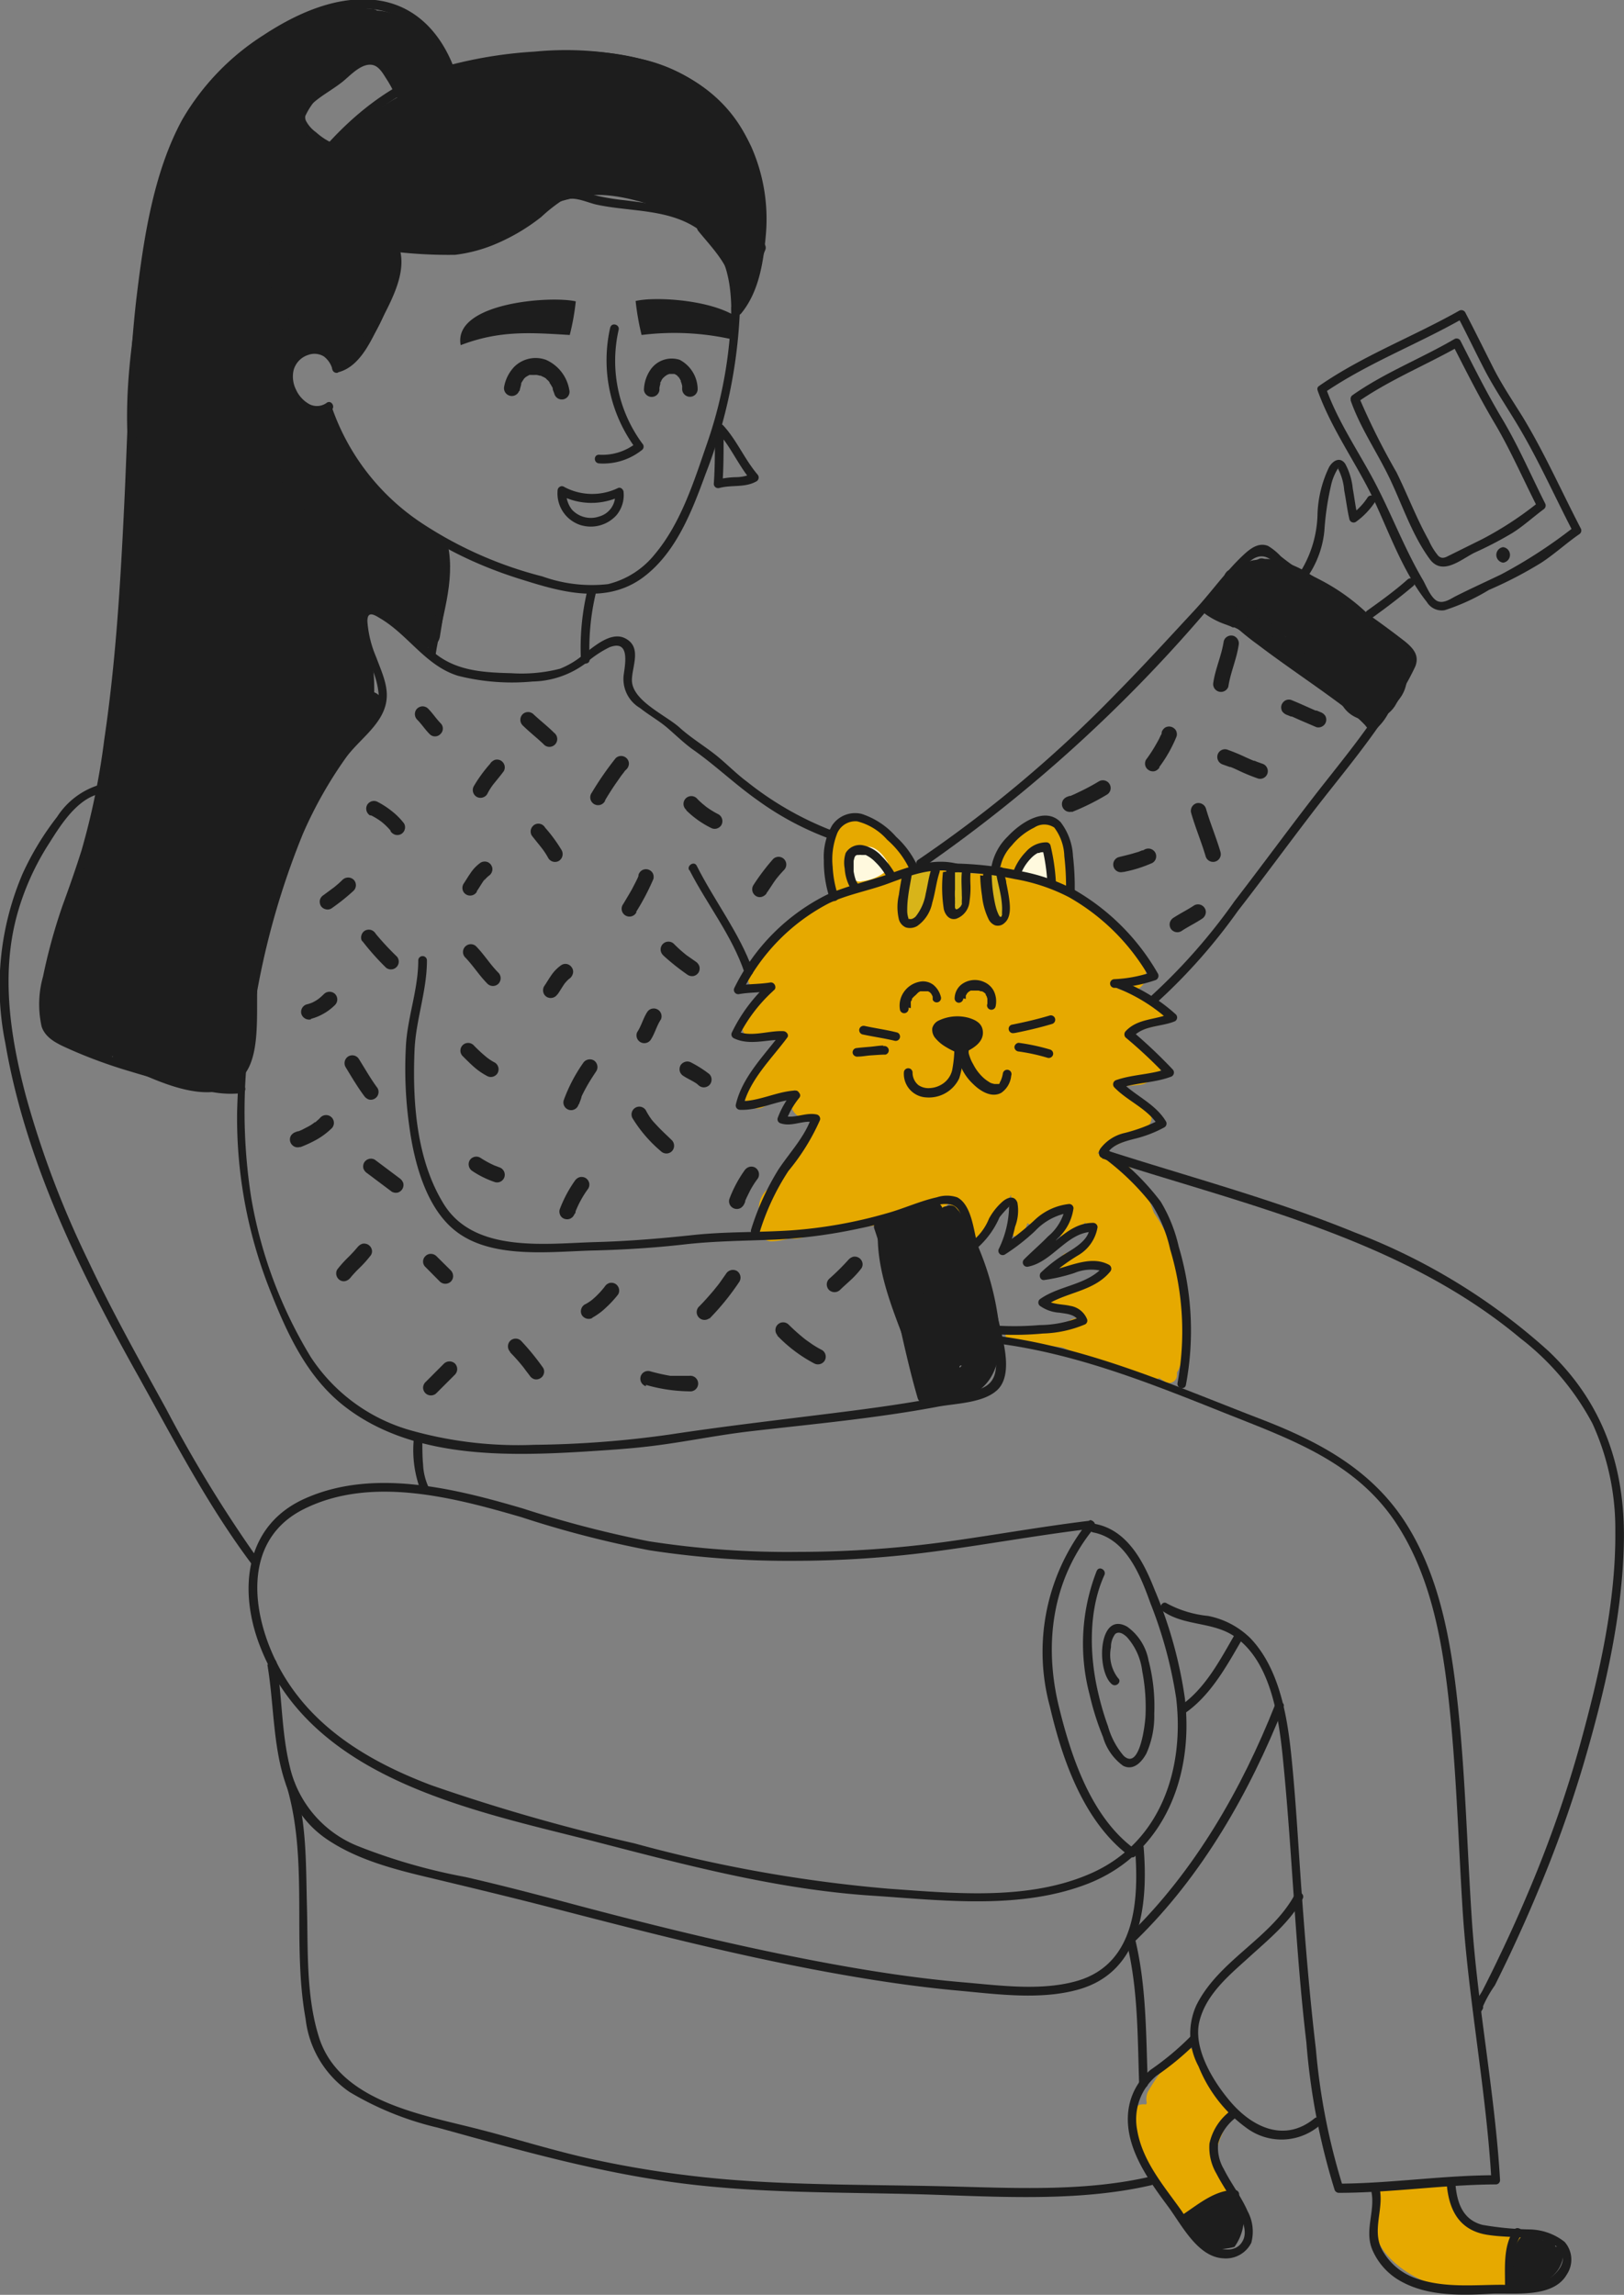 <?xml version="1.0" encoding="UTF-8"?> <svg xmlns="http://www.w3.org/2000/svg" viewBox="0 0 130.89 184.96"><rect x="0" y="0" width="130.89" height="184.96" fill="#808080" stroke="none"/> <defs> <style>.cls-1{fill:#e6a900;}.cls-2{fill:#1d1d1d;}.cls-3{fill:#fff9de;}.cls-4{fill:#d8b419;}</style> </defs> <g id="Слой_2" data-name="Слой 2"> <g id="OBJECTS"> <path class="cls-1" d="M95.27,104.68a.77.77,0,0,0-.07-.27,12.07,12.07,0,0,0-.55-3.32A12.48,12.48,0,0,0,93,97.75c-.71-2-2.16-5.08-3.88-4.26a1.57,1.57,0,0,0-.69-.55,22.41,22.41,0,0,0,3-1.39c.6-.33,1.69-.94,1.29-1.79a2.57,2.57,0,0,0-.81-.83,6.84,6.84,0,0,1-1.32-1.37l1.31-.13a1.48,1.48,0,0,0,.81-.37,1.26,1.26,0,0,0-.31-2.46,1.15,1.15,0,0,0-.33,0c-.39-.35-.81-.67-1.23-1A3.18,3.18,0,0,1,92,83a1.33,1.33,0,0,0,.5-.15c.42-.11.85-.2,1.25-.32.79-.23.44-1.31-.33-1.2a2,2,0,0,1-.35,0,1.32,1.32,0,0,0-.52-.64,10.43,10.43,0,0,0-2.56-1l.1,0,.74.14A1.26,1.26,0,0,0,92.22,78a18.35,18.35,0,0,0-5.36-5.7,1.19,1.19,0,0,0-.31-.17c0-1.14-.15-2.28-.24-3.42a2.54,2.54,0,0,0-2.5-2.5,2.36,2.36,0,0,0-2.24,1.52,3.17,3.17,0,0,0-.84,1.23,11.08,11.08,0,0,0-.43,1.57,18.74,18.74,0,0,0-2.92-.14c-.3,0-.59,0-.89,0a2.62,2.62,0,0,0-2.69-.4,6.34,6.34,0,0,0-.71-1,9.89,9.89,0,0,0-2.52-2.81c-1.29-1-3.3.06-3.67,1.49a7.6,7.6,0,0,0,.17,4.33,3.27,3.27,0,0,0,.14.33,11.27,11.27,0,0,0-1,.56,1.34,1.34,0,0,0-.75.11c-2.17,1-3.71,3.2-5,5.12-.64.93.33,2,1.28,1.85-.55.59-1.08,1.19-1.59,1.81a1.26,1.26,0,0,0,1.22,2.09,14.6,14.6,0,0,0,1.62-.36C62,84.69,61.16,86,60.18,87.13c-.84,1,.27,2.85,1.51,2a14.38,14.38,0,0,1,2.42-1.29l-.21.42a1.26,1.26,0,0,0,.75,1.83c.38.08.78.11,1.17.18-.19.41-.37.83-.55,1.24s-.59.74-.87,1.12A14.88,14.88,0,0,1,62,95.75a2,2,0,0,0-.72,2.3,1.22,1.22,0,0,0,.91,2,6.48,6.48,0,0,0,1.42-.23,2.6,2.6,0,0,0,1.42-.2c1.88-.85,4.49-.56,6.53-1,1.64-.37,3.58-.62,5-1.66a2.39,2.39,0,0,0,0,.36.61.61,0,0,0,1,.29,7.49,7.49,0,0,0,.56,1.86.64.64,0,0,0,1.08,0,28.12,28.12,0,0,0,2.29-3.17c0,.15,0,.3.08.43a.6.6,0,0,0,.28.36c-.15.63-.3,1.26-.46,1.89s1,1.13,1.2.34a3.74,3.74,0,0,1,.23-.74.68.68,0,0,0,1-.11,4.5,4.5,0,0,1,2.43-1.35l.16,0c-.33.61-.65,1.23-1,1.83s.45,1.17,1,.76a5.77,5.77,0,0,0,1.06-1.21.59.59,0,0,0,0,.08.65.65,0,0,0,.72.26c-.23,1.09-.86,2.09-2.1,2.13a.62.62,0,0,0-.59.68c-.22.45.1,1.11.68.88a10.15,10.15,0,0,1,1.83-.5.74.74,0,0,0,.17,0,3.58,3.58,0,0,1,1.35.14,7.3,7.3,0,0,1-3.77,2.23,3.4,3.4,0,0,0-.45,0h-.3c-.71.13-.52,1.23.17,1.23a5.12,5.12,0,0,0,.78-.06,3.28,3.28,0,0,1,.82.14l.08.09.58.41a2.88,2.88,0,0,0-1,.11.59.59,0,0,0-.44.65.56.56,0,0,0-.44.24l-.54-.22a.49.49,0,0,0-.64.2,23.33,23.33,0,0,0-2.78-.22.63.63,0,0,0,0,1.25c.42,0,.84,0,1.25.06h0c.66.1,1.35.16,2,.22l.8.11,1.86.79a.67.67,0,0,0,.22.13l.43.13a15,15,0,0,0,1.72.55,28.1,28.1,0,0,1,2.79,1,.64.64,0,0,0,.74-.15l.51.32a.63.63,0,0,0,.94-.54v-.24a.44.44,0,0,0,.08-.11C95.87,108.57,95.37,106.79,95.27,104.68Z"></path> <path class="cls-1" d="M99.68,178.22c-.11-.23-.24-.46-.37-.69a12.73,12.73,0,0,0-1.11-2.82,6.51,6.51,0,0,1-.12-1c-.06-1.29.9-2.17.9-3.36a1.23,1.23,0,0,0-.62-1.08l-.09-.05s0-.09-.07-.14a2.24,2.24,0,0,0-.88-1.62,3.26,3.26,0,0,1-.34-1.11c-.06-1-1.4-1.8-2.14-.89a16.81,16.81,0,0,0-2.32,3.13,1.39,1.39,0,0,0-.09.91l-.07.12a.06.06,0,0,1,0,0,1.06,1.06,0,0,0-1.25,1.19c.38,3.61,3.26,8.84,7.25,9.25a1.39,1.39,0,0,0,1.33-1.88Z"></path> <path class="cls-1" d="M123.35,181.1a1.26,1.26,0,0,0-1.25-1.25,8,8,0,0,1-1.94-.15,1.28,1.28,0,0,0-.35-.18,6.29,6.29,0,0,1-2.16-1.18,11.13,11.13,0,0,0-.47-1.45,1.28,1.28,0,0,0-1.53-.87,8.77,8.77,0,0,1-3.34.25,1.33,1.33,0,0,0-1.59,1.25.84.84,0,0,0-.07.24C109.44,184.92,124.05,187.47,123.35,181.1Z"></path> <path class="cls-2" d="M61.43,19.52C63,4.54,48.19,1.64,36.37,5.9a.6.6,0,0,0,0-.22l-.07-.15h0l0,0C35.21,3.18,33,1,30.39.85a.82.82,0,0,0-.33-.13,12.39,12.39,0,0,0-7.22,1.54l-.07,0-.32.18q-.32.18-.63.39a11.87,11.87,0,0,0-1.2.87.43.43,0,0,0-.14.19c-.13.12-.25.27-.38.4a1.35,1.35,0,0,0-.76.3A20.26,20.26,0,0,0,13,15.25a1.13,1.13,0,0,0-.29.6c-1.31,7.35-3.21,14.76-2.17,22.24a28.53,28.53,0,0,0-.2,8.25C9.63,50.63,9.48,55,8.75,59.26,7.86,64.53,6.28,69.83,5,75c-.64,2.52-2.4,5.5-.91,7.94,1,1.6,3.08,2.2,5,2.19a1,1,0,0,0,.55.62c2.06.92,5.73,2.87,8.33,2.11A1.28,1.28,0,0,0,19,87.81a1.4,1.4,0,0,0,.65-1.16,2.76,2.76,0,0,0,.28-.39c1.22-2.07.56-6,.92-8.24a50.92,50.92,0,0,1,1.23-5.27A1.13,1.13,0,0,0,22.6,72a33.23,33.23,0,0,1,1.52-5.09A27.12,27.12,0,0,1,29,59.28c.47-.46.92-.92,1.33-1.4l.14-.15h0l.2-.24a1.11,1.11,0,0,0-.51-1.69c0-.6,0-1.2-.08-1.79l.09-.19a1.5,1.5,0,0,0-.3-1.61,12.7,12.7,0,0,0-.63-2.31,1.36,1.36,0,0,0,.35-.33c.85-1.17,3.06,1.68,3.78,2.25s1.94.49,2.09-.55c.28-1.8.76-4.21.27-6.12a1.35,1.35,0,0,0-.82-1.74,5.93,5.93,0,0,0-3.09-2.29c-1.16-1.29-2.18-2.7-3.24-4.08a5.81,5.81,0,0,0-1.64-2.16s0-.07,0-.11c.18-.71-.36-1.68-1.2-1.58a2,2,0,0,1-1.87-.77c-.24-.63-.47-1.26-.68-1.9a1.37,1.37,0,0,0-.2-.38l.5-1.41a1.22,1.22,0,0,0,.88-.13c.58-.34,1.62-.63,2.12.05a1.28,1.28,0,0,0,2,.26c2.48-2.17,3.38-5.64,3.62-8.89a12.2,12.2,0,0,0,6.41-.41l.39-.08a5.51,5.51,0,0,0,2.66-1.39,11.66,11.66,0,0,0,1.25-.94,12.84,12.84,0,0,1,5.33-1.49c2.66,0,5.49,1.23,8.14,2.13a.64.64,0,0,0,0,.79c1.35,1.64,2.88,3.12,2.81,5.39a.63.63,0,0,0,1.23.17c.44-1.34.8-2.7,1.33-4A.49.49,0,0,0,61.43,19.52Zm-35-7.27a1.78,1.78,0,0,0-.52-.65A5.14,5.14,0,0,1,24.35,10c.73-2.26,2.81-3.71,4.91-5l.45-.27a.08.08,0,0,0,0,0,9.25,9.25,0,0,1,2.54,3A23.15,23.15,0,0,0,26.38,12.25Z"></path> <path class="cls-2" d="M33.62,58c.36.36.64.8,1,1.16a.6.6,0,0,0,.88,0,.6.6,0,0,0,0-.88c-.36-.37-.63-.8-1-1.17a.65.65,0,0,0-.44-.18.67.67,0,0,0-.44.18.62.62,0,0,0-.18.44.63.63,0,0,0,.18.45Z"></path> <path class="cls-2" d="M39.27,64a4.83,4.83,0,0,1,.55-.86l-.1.13c.29-.37.6-.73.88-1.11a.62.62,0,0,0,.06-.48.65.65,0,0,0-.28-.37.63.63,0,0,0-.48-.07.78.78,0,0,0-.38.29.76.76,0,0,1-.11.14l.1-.12a11.64,11.64,0,0,0-1.32,1.81.64.64,0,0,0,.22.86.64.64,0,0,0,.86-.22Z"></path> <path class="cls-2" d="M42.12,58.46c.53.52,1.14,1,1.67,1.5a.63.63,0,1,0,.88-.89c-.53-.53-1.14-1-1.67-1.5a.63.63,0,0,0-.88,0,.64.64,0,0,0,0,.89Z"></path> <path class="cls-2" d="M48.77,64.5q.4-.68.84-1.32l.46-.66.24-.31.07-.1c.06-.07-.06.08,0,0A1.83,1.83,0,0,0,50.5,62a.7.7,0,0,0,.19-.45.63.63,0,0,0-1.07-.44,25.2,25.2,0,0,0-1.93,2.79.63.63,0,1,0,1.08.64Z"></path> <path class="cls-2" d="M29.91,65.72a5.35,5.35,0,0,1,.91.57l-.13-.1a5.29,5.29,0,0,1,.89.88l-.1-.13,0,.06a.67.67,0,0,0,.38.28.63.63,0,0,0,.48-.06.61.61,0,0,0,.28-.37.6.6,0,0,0-.06-.49,5.63,5.63,0,0,0-1-1,6.81,6.81,0,0,0-1.11-.72.62.62,0,0,0-.48-.06.65.65,0,0,0-.37.28.64.64,0,0,0,.22.86Z"></path> <path class="cls-2" d="M38.43,71.83c.23-.33.42-.68.66-1L39,71a2.14,2.14,0,0,1,.42-.43l-.13.1.09-.07a.65.65,0,0,0,.28-.37.58.58,0,0,0-.06-.48.6.6,0,0,0-.37-.29.66.66,0,0,0-.48.06,3.2,3.2,0,0,0-.86.9c-.19.27-.35.55-.54.83a.66.66,0,0,0-.06.48.6.6,0,0,0,.29.37.63.63,0,0,0,.85-.22Z"></path> <path class="cls-2" d="M42.85,67.33c.29.38.59.73.88,1.11l-.1-.13a5.94,5.94,0,0,1,.56.85.63.63,0,0,0,.85.23.65.65,0,0,0,.23-.86,12.08,12.08,0,0,0-1.35-1.84l.1.12-.09-.11a.62.62,0,0,0-.85-.23.69.69,0,0,0-.29.38.66.66,0,0,0,.06.48Z"></path> <path class="cls-2" d="M51.27,73.5a19.1,19.1,0,0,0,1.39-2.65.65.65,0,0,0-.06-.49.63.63,0,0,0-.85-.22.67.67,0,0,0-.29.37l0,.09v0l-.06.15-.15.31-.31.6c-.23.41-.48.82-.72,1.22a.63.63,0,1,0,1.08.64Z"></path> <path class="cls-2" d="M55.29,65.29a7.65,7.65,0,0,0,2,1.43.62.62,0,0,0,.48.06.65.65,0,0,0,.37-.28.64.64,0,0,0-.22-.86,6.93,6.93,0,0,1-1.13-.71l.13.09a6,6,0,0,1-.71-.62.63.63,0,1,0-.88.89Z"></path> <path class="cls-2" d="M61.77,72c.34-.46.63-1,1-1.41l-.1.12c.16-.2.34-.4.52-.59a.62.62,0,0,0-.88-.88,17.32,17.32,0,0,0-1.6,2.12.64.64,0,0,0,.22.86.58.58,0,0,0,.48.06.76.76,0,0,0,.38-.28Z"></path> <path class="cls-2" d="M37.45,77.12c.67.68,1.17,1.5,1.84,2.17a.63.63,0,0,0,.88,0,.64.64,0,0,0,0-.89c-.67-.67-1.16-1.49-1.83-2.16a.63.63,0,0,0-.89.88Z"></path> <path class="cls-2" d="M44.93,80.16c.23-.33.42-.68.66-1l-.09.13a2.49,2.49,0,0,1,.42-.44l-.13.1.09-.06a.71.71,0,0,0,.28-.38A.58.58,0,0,0,46.1,78a.64.64,0,0,0-.37-.29.61.61,0,0,0-.48.07,3.17,3.17,0,0,0-.86.89c-.19.27-.35.56-.54.83a.67.67,0,0,0-.06.48.62.62,0,0,0,.29.38.64.64,0,0,0,.85-.23Z"></path> <path class="cls-2" d="M53.45,77a18.65,18.65,0,0,0,2,1.59.68.68,0,0,0,.48.07.66.66,0,0,0,.38-.29.67.67,0,0,0,.06-.48.73.73,0,0,0-.29-.38L55.35,77l.13.1a10.7,10.7,0,0,1-1.14-1,.63.63,0,1,0-.89.89Z"></path> <path class="cls-2" d="M52.43,83.83c.35-.52.49-1.15.84-1.67a.63.63,0,0,0-1.08-.63c-.35.52-.49,1.15-.84,1.67a.63.63,0,0,0,1.08.63Z"></path> <path class="cls-2" d="M37.29,85.12c.28.28.56.56.86.83a5.58,5.58,0,0,0,1.1.77.62.62,0,0,0,.48.06.65.65,0,0,0,.37-.28.64.64,0,0,0-.22-.86,3.75,3.75,0,0,1-.66-.43l.12.1a11.88,11.88,0,0,1-1.17-1.07.62.62,0,0,0-.88.88Z"></path> <path class="cls-2" d="M46.66,89l.14-.36a1,1,0,0,1,.07-.18c-.07.15,0,0,0-.08.1-.22.22-.45.34-.67.26-.48.56-.94.86-1.39a.64.64,0,0,0-.22-.86.65.65,0,0,0-.86.23,12.83,12.83,0,0,0-1.56,3,.62.62,0,1,0,1.2.33Z"></path> <path class="cls-2" d="M38.08,94.39a7.68,7.68,0,0,0,1.82.89.62.62,0,0,0,.76-.43.63.63,0,0,0-.43-.77l-.38-.15L40,94a8,8,0,0,1-1.29-.69.63.63,0,0,0-.86.22.65.65,0,0,0,.23.86Z"></path> <path class="cls-2" d="M46.33,97.85l.06-.15,0-.07c0-.12,0,.1,0,0l.12-.28c.08-.18.17-.37.27-.55a8,8,0,0,1,.63-1,.62.62,0,0,0,.07-.48.65.65,0,0,0-.29-.38.67.67,0,0,0-.48-.06.73.73,0,0,0-.38.29,10.22,10.22,0,0,0-1.22,2.31.65.65,0,0,0,.06.49.58.58,0,0,0,.37.28.62.62,0,0,0,.48-.06.67.67,0,0,0,.29-.37Z"></path> <path class="cls-2" d="M51,90.16a11,11,0,0,0,2.27,2.63.63.63,0,0,0,.88,0,.64.64,0,0,0,0-.89c-.4-.39-.81-.76-1.19-1.17l-.27-.29-.13-.15-.06-.08s.07.09,0,0a5.23,5.23,0,0,1-.44-.71.62.62,0,0,0-.85-.22.63.63,0,0,0-.23.85Z"></path> <path class="cls-2" d="M60,97l.06-.14,0-.07c0-.13-.05.09,0,0l.12-.27.27-.55a7.39,7.39,0,0,1,.64-1,.64.64,0,0,0-.22-.86.62.62,0,0,0-.48-.06.72.72,0,0,0-.38.28,10.11,10.11,0,0,0-1.23,2.32.66.66,0,0,0,.06.48.65.65,0,0,0,.38.29.62.62,0,0,0,.48-.06A.78.78,0,0,0,60,97Z"></path> <path class="cls-2" d="M55.08,86.72c.38.25.81.42,1.18.7l-.13-.1.16.14a.65.65,0,0,0,.44.18.67.67,0,0,0,.44-.18.63.63,0,0,0,.18-.45.62.62,0,0,0-.18-.44,9.26,9.26,0,0,0-1.46-.93.62.62,0,0,0-.48-.06.67.67,0,0,0-.38.28.7.7,0,0,0-.06.49.67.67,0,0,0,.29.37Z"></path> <path class="cls-2" d="M26.71,73.22a16.5,16.5,0,0,0,1.79-1.43.63.63,0,0,0,0-.89.65.65,0,0,0-.88,0,9.32,9.32,0,0,1-.75.66l.13-.1-.92.68a.67.67,0,0,0-.29.37.7.7,0,0,0,.06.49.63.63,0,0,0,.38.28.58.58,0,0,0,.48-.06Z"></path> <path class="cls-2" d="M29.19,75.83A20.5,20.5,0,0,0,31.12,78a.63.63,0,0,0,.88-.89,22.87,22.87,0,0,1-1.77-1.91l.1.12-.06-.08a.69.69,0,0,0-.38-.29.67.67,0,0,0-.48.06.63.63,0,0,0-.28.38.58.58,0,0,0,.06.48Z"></path> <path class="cls-2" d="M25.06,82.12A4.34,4.34,0,0,0,27,81a.63.63,0,0,0,0-.89.64.64,0,0,0-.88,0,5.87,5.87,0,0,1-.46.41l.13-.1a3.29,3.29,0,0,1-.74.44l.15-.07a2.6,2.6,0,0,1-.47.16.63.63,0,0,0-.44.77.65.65,0,0,0,.77.44Z"></path> <path class="cls-2" d="M27.85,86c.48.79.95,1.59,1.5,2.33a.78.78,0,0,0,.38.29.63.63,0,0,0,.7-.92c-.55-.74-1-1.54-1.5-2.34a.63.63,0,0,0-.85-.22.64.64,0,0,0-.23.86Z"></path> <path class="cls-2" d="M24.23,92.45a10.07,10.07,0,0,0,1.29-.6A5.89,5.89,0,0,0,26.67,91a.63.63,0,1,0-.88-.89,2.73,2.73,0,0,1-.25.23l-.12.11-.05,0,0,0a3,3,0,0,1-.51.34l-.52.27-.28.12s-.13.06,0,0l-.07,0-.16.06a.74.74,0,0,0-.38.29.62.62,0,0,0-.06.48.65.65,0,0,0,.29.38.62.62,0,0,0,.48.06Z"></path> <path class="cls-2" d="M29.58,94.55l2,1.5a.67.67,0,0,0,.48.07.64.64,0,0,0,.37-.29.63.63,0,0,0,.07-.48.78.78,0,0,0-.29-.38l-2-1.5a.62.62,0,0,0-.48-.06.65.65,0,0,0-.38.29.66.66,0,0,0-.06.48.76.76,0,0,0,.29.37Z"></path> <path class="cls-2" d="M28.27,103l0-.06-.1.13a10.05,10.05,0,0,1,.83-.9,9.46,9.46,0,0,0,.89-1,.58.58,0,0,0,.07-.48.64.64,0,0,0-.77-.44.78.78,0,0,0-.38.29l0,0,.09-.12a11.67,11.67,0,0,1-.82.9,9.45,9.45,0,0,0-.9,1,.64.64,0,0,0,.22.86.58.58,0,0,0,.48.06.76.76,0,0,0,.38-.28Z"></path> <path class="cls-2" d="M34.29,102.12l1.16,1.17a.64.64,0,0,0,.89,0,.62.62,0,0,0,.18-.44.67.67,0,0,0-.18-.45l-1.17-1.16a.65.65,0,0,0-.44-.18.59.59,0,0,0-.44.18.6.6,0,0,0,0,.88Z"></path> <path class="cls-2" d="M35.17,112.29l1.5-1.5a.65.65,0,0,0,.18-.44.67.67,0,0,0-.18-.45.65.65,0,0,0-.88,0l-1.5,1.5a.65.65,0,0,0-.19.45.63.63,0,0,0,1.07.44Z"></path> <path class="cls-2" d="M41.12,109a14.74,14.74,0,0,1,1.22,1.4l-.1-.12.45.59a.71.71,0,0,0,.37.29.62.62,0,0,0,.48-.07.6.6,0,0,0,.29-.37.58.58,0,0,0-.06-.48A20,20,0,0,0,42,108.07a.63.63,0,0,0-.88,0,.64.64,0,0,0,0,.89Z"></path> <path class="cls-2" d="M47.71,106.22a5.18,5.18,0,0,0,1.11-.81,8.85,8.85,0,0,0,1-1.08.62.62,0,0,0,.06-.48.65.65,0,0,0-.29-.38.66.66,0,0,0-.48-.06.7.7,0,0,0-.37.29l-.06.08.1-.13a6.87,6.87,0,0,1-1.19,1.22l.12-.1a3.17,3.17,0,0,1-.58.37.64.64,0,0,0-.23.86.65.65,0,0,0,.86.22Z"></path> <path class="cls-2" d="M52.06,111.62a13,13,0,0,0,3.5.52.63.63,0,1,0,0-1.25c-.29,0-.58,0-.86,0l-.36,0s-.26,0-.13,0l-.18,0a15.53,15.53,0,0,1-1.64-.37.62.62,0,0,0-.76.44.64.64,0,0,0,.43.77Z"></path> <path class="cls-2" d="M57.17,106.29a20.24,20.24,0,0,0,2.43-3,.64.64,0,0,0-.22-.86.65.65,0,0,0-.86.23l-.52.74-.13.17h0l-.08.1-.29.36c-.39.46-.79.91-1.21,1.33a.63.63,0,0,0,.88.89Z"></path> <path class="cls-2" d="M62.62,107.62a11.67,11.67,0,0,0,3,2.27.64.64,0,0,0,.85-.23.63.63,0,0,0-.22-.85,7.89,7.89,0,0,1-.74-.43l-.36-.25-.17-.12-.08-.06c-.08-.06.11.09,0,0a16.75,16.75,0,0,1-1.34-1.19.62.62,0,0,0-.88.88Z"></path> <path class="cls-2" d="M67.67,104c.27-.27.56-.52.84-.78a7.37,7.37,0,0,0,.92-1,.58.58,0,0,0,.07-.48.64.64,0,0,0-.77-.44l-.15.07a.69.69,0,0,0-.23.22l0,0,.1-.13a19.16,19.16,0,0,1-1.63,1.62.63.63,0,0,0,0,.89.64.64,0,0,0,.88,0Z"></path> <path class="cls-2" d="M72.79,107.12c.42.43.8.89,1.2,1.33a8.17,8.17,0,0,0,1.42,1.27.64.64,0,0,0,.86-.22.65.65,0,0,0-.23-.86l-.19-.13s-.11-.06,0,0l-.08-.07-.33-.29c-.21-.2-.41-.41-.61-.62-.39-.44-.76-.89-1.17-1.3a.62.62,0,0,0-.88.88Z"></path> <path class="cls-2" d="M74.39,103.62a5.86,5.86,0,0,0,2.32-1.07.67.67,0,0,0,.29-.37.62.62,0,0,0-.07-.48.6.6,0,0,0-.37-.29.66.66,0,0,0-.48.06,5.82,5.82,0,0,1-1,.62l-.12.06s-.1,0,0,0,0,0,0,0l-.28.1a4.44,4.44,0,0,1-.6.16.63.63,0,0,0-.43.77.64.64,0,0,0,.76.44Z"></path> <path class="cls-2" d="M86.39,65.45a19.48,19.48,0,0,0,2.82-1.4.62.62,0,0,0,.22-.85.63.63,0,0,0-.85-.23c-.43.26-.87.5-1.31.72l-.65.31-.34.15-.08,0h0l-.16.06a.71.71,0,0,0-.37.29.63.63,0,0,0,.7.92Z"></path> <path class="cls-2" d="M90.56,70.28a10.6,10.6,0,0,0,2.32-.73.62.62,0,0,0,.22-.85.64.64,0,0,0-.85-.23l-.13.07-.07,0,0,0-.27.11-.54.16c-.35.1-.71.18-1.06.27a.62.62,0,1,0,.33,1.2Z"></path> <path class="cls-2" d="M96,65.51c.34,1.19.82,2.32,1.17,3.5a.62.62,0,1,0,1.2-.33c-.34-1.18-.83-2.32-1.17-3.5a.64.64,0,0,0-.76-.44.64.64,0,0,0-.44.77Z"></path> <path class="cls-2" d="M93.43,61.83a11.05,11.05,0,0,0,1.4-2.48.65.65,0,0,0-.06-.49.67.67,0,0,0-.38-.28.62.62,0,0,0-.48.06.7.7,0,0,0-.28.37l0,.08c0,.07,0,.06,0,0s0,.11-.07.16l-.15.32c-.1.19-.21.38-.32.57a11.41,11.41,0,0,1-.72,1.09.62.62,0,0,0-.06.48.6.6,0,0,0,.29.37.62.62,0,0,0,.48.07.71.71,0,0,0,.37-.29Z"></path> <path class="cls-2" d="M98.56,61.62l.39.14.17.06.06,0c.24.09.47.2.7.31a15.6,15.6,0,0,0,1.52.62.62.62,0,0,0,.76-.43.63.63,0,0,0-.43-.77l-.39-.14-.17-.07s-.2-.08-.06,0c-.24-.09-.47-.2-.7-.3a15.66,15.66,0,0,0-1.52-.63.62.62,0,0,0-.76.44.64.64,0,0,0,.43.77Z"></path> <path class="cls-2" d="M99,55.35c.17-1.14.66-2.2.83-3.34a.65.65,0,0,0-.44-.77.63.63,0,0,0-.76.44c-.17,1.14-.67,2.2-.84,3.33a.63.63,0,0,0,1.21.34Z"></path> <path class="cls-2" d="M103.73,57.62l.31.13s0,0,0,0l.08,0,.16.07.54.24,1.28.55a.62.62,0,0,0,.48-.07.6.6,0,0,0,.29-.37.62.62,0,0,0-.06-.48.78.78,0,0,0-.38-.29l-.31-.13,0,0-.09,0-.16-.07-.54-.24c-.43-.19-.85-.38-1.28-.55a.62.62,0,0,0-.48.06.69.69,0,0,0-.29.38.66.66,0,0,0,.06.48.84.84,0,0,0,.38.29Z"></path> <path class="cls-2" d="M103.62,50.29a14.85,14.85,0,0,0,3.13,2.26.62.62,0,0,0,.85-.22.64.64,0,0,0-.22-.86c-.55-.31-1.09-.64-1.61-1l-.35-.26c-.09-.07,0,0,0,0l-.08-.06-.17-.14q-.34-.28-.66-.6a.63.63,0,0,0-.88.89Z"></path> <path class="cls-2" d="M95.21,75.05c.54-.36,1.13-.64,1.67-1a.65.65,0,0,0,.28-.37.58.58,0,0,0-.06-.48.63.63,0,0,0-.85-.23c-.54.36-1.13.65-1.67,1a.69.69,0,0,0-.29.38.66.66,0,0,0,.06.48.63.63,0,0,0,.86.22Z"></path> <path class="cls-2" d="M70.77,98.85c-.32,4.67,2.39,8.93,3.52,13.33.2.79,1.36.45,1.21-.33-.85-4.39-1.82-8.75-2.5-13.17l-.44.77c1.26-.31,2.55-.48,3.83-.67.63-.09.57-1.07,0-1.2a5.62,5.62,0,0,0-4.48.73.63.63,0,0,0,.48,1.14A5.82,5.82,0,0,1,75.11,99a2.44,2.44,0,0,1,1.48,1.78c.52,1.75.37,3.63.87,5.38a.63.63,0,0,0,1.23-.17,16.76,16.76,0,0,0-1.59-7.48c-.32-.61-1.4-.18-1.14.48a42.42,42.42,0,0,1,2,7.67c.13.68,1.31.54,1.23-.17-.35-2.82-1.16-5.54-1.69-8.33l-1.21.33a26,26,0,0,1,1.48,5.67L79,104c-.53-1.92-1-3.86-1.34-5.83l-1.14.48a22.76,22.76,0,0,1,2.34,6c.44,1.76,1,4.4-.23,6a2.14,2.14,0,0,1-1.61.9c-.37,0-.73-.49-1-.89a14.63,14.63,0,0,1-1.3-4.78,25.2,25.2,0,0,0-.93-5c-.28-.74-1.46-.45-1.2.33,1.09,3.3,2.15,6.62,3.5,9.83.3.72,1.45.46,1.2-.33a36.55,36.55,0,0,1-2.14-10.83L74,100c.68,3.57,1.33,7.14,2.17,10.67.18.79,1.36.45,1.2-.33-.67-3.32-3.42-6.68-2.33-10.17l-1.15.15c1.69,2.57,2.92,6.08,2.44,9.18l1.14-.15c-1.4-3-3-6-3.41-9.35l-1.17.32a14.55,14.55,0,0,1,2.78,6l1.14-.49a23.66,23.66,0,0,1-2.11-7.18l-1,.61a7.85,7.85,0,0,1,2.26,4,17.11,17.11,0,0,1,.72,4.7l1.17-.31a30.71,30.71,0,0,1-1.5-4.19,7.36,7.36,0,0,1-.11-4.33L75,99.33c2.06,3.52,2.11,7.81,3.11,11.68a.62.62,0,0,0,1.2-.33c-.84-3.57-2.76-6.92-2.64-10.67l-1.17.32a19.23,19.23,0,0,1,2.58,9.52l1.17-.32a2.74,2.74,0,0,1-.44-2.52l-1.14.15a2.66,2.66,0,0,1,.44,1.85l1.14-.15a1.33,1.33,0,0,1,.07-1.9l-1-.13a2.85,2.85,0,0,1-.56,3.24l1.06.44a5.62,5.62,0,0,1,0-1.16h-1.2a.83.83,0,0,1-.92,1.06v1.2c.22-.08.48-.07.7-.16.53-.19.66-1.06,0-1.2h0a.63.63,0,0,0-.76.44,7,7,0,0,1-.17,1h1.21c0-.1-.37-.58-.33-.26l-.18.44-.1.07c.79-.16.46-1.36-.33-1.21-1,.21-.6,1.26,0,1.65l-.29-.38v0c.11.64,1,.54,1.21,0a7,7,0,0,0,.16-1l-.77.44h0v-1.2c-.23.08-.48.07-.7.16-.53.19-.66,1.06,0,1.2a2.09,2.09,0,0,0,2.45-2.6.63.63,0,0,0-1.2,0,6.86,6.86,0,0,0,0,1.5.64.64,0,0,0,1.07.45,4.12,4.12,0,0,0,.76-4.76.63.63,0,0,0-1-.13,2.58,2.58,0,0,0-.26,3.43c.27.37,1,.44,1.14-.15a4,4,0,0,0-.56-2.82.63.63,0,0,0-1.14.15,3.89,3.89,0,0,0,.56,3.48.63.63,0,0,0,1.16-.31A20.53,20.53,0,0,0,76.6,99.7a.63.63,0,0,0-1.16.31c-.13,3.88,1.82,7.31,2.69,11l1.2-.33c-1-4-1.1-8.35-3.23-12a.63.63,0,0,0-1.14.15,8.23,8.23,0,0,0,.06,4.79,31.14,31.14,0,0,0,1.67,4.69c.25.59,1.17.26,1.16-.32A18.46,18.46,0,0,0,77,102.8a8.73,8.73,0,0,0-2.53-4.4.63.63,0,0,0-1,.61,24.53,24.53,0,0,0,2.23,7.49c.33.68,1.25.16,1.14-.49a15.41,15.41,0,0,0-2.9-6.31c-.31-.44-1.24-.37-1.16.31.39,3.57,2.08,6.79,3.58,10a.64.64,0,0,0,1.15-.15A15.17,15.17,0,0,0,74.93,99.7a.63.63,0,0,0-1.14.15c-1.18,3.82,1.6,7.23,2.34,10.83l1.2-.33c-.84-3.53-1.49-7.1-2.17-10.67-.13-.7-1.23-.53-1.22.17A37.41,37.41,0,0,0,76.13,111l1.2-.33c-1.34-3.21-2.4-6.53-3.5-9.83l-1.2.33a25.93,25.93,0,0,1,.92,5,14,14,0,0,0,1.58,5.32c1,1.49,2.49,1.56,3.85.51,1.84-1.44,1.74-4.11,1.4-6.19A22.92,22.92,0,0,0,77.6,98a.63.63,0,0,0-1.14.48c.33,2,.81,3.91,1.33,5.84.18.65,1.3.55,1.23-.17a27.09,27.09,0,0,0-1.52-6,.63.63,0,0,0-1.21.33c.51,2.68,1.31,5.3,1.65,8l1.22-.16a41.2,41.2,0,0,0-2-7.67L76,99.16A15.38,15.38,0,0,1,77.44,106l1.22-.16c-.57-2-.25-4.31-1.2-6.25a3.29,3.29,0,0,0-2.09-1.8,7.37,7.37,0,0,0-3.31.44l.48,1.15a4.38,4.38,0,0,1,3.52-.61v-1.2c-1.28.18-2.57.36-3.83.66a.65.65,0,0,0-.44.77c.69,4.42,1.66,8.78,2.5,13.17l1.21-.33c-1.1-4.28-3.79-8.46-3.48-13,0-.81-1.2-.8-1.25,0Z"></path> <path class="cls-2" d="M78.06,111.08a30.29,30.29,0,0,0-3.66.83l.76.44c-1.32-4.52-2-9.21-3.5-13.67l-.43.77a36.66,36.66,0,0,0,4.33-1.33.63.63,0,0,0-.33-1.21,35.4,35.4,0,0,1-4.33,1.33.63.63,0,0,0-.44.77c1.52,4.46,2.18,9.15,3.5,13.67a.64.64,0,0,0,.77.44,32.86,32.86,0,0,1,3.66-.84.62.62,0,0,0-.33-1.2Z"></path> <path class="cls-2" d="M73.5,100c.23-.23.45-.45.69-.65l.13-.1.15-.11c.11-.08.23-.15.35-.22l.15-.07c-.12,0,.09,0,.11,0l.16,0h.26l.11,0,.17.06c-.1,0,.11.05.13.07l.32-1.17a2.26,2.26,0,0,0-.63.17l-.28.12-.14,0c-.07,0-.18,0,0,0l.62.62v-.33l-.62.62a5.59,5.59,0,0,0,1.08-.13.72.72,0,0,0,.59-.48.65.65,0,0,0-.67-.8l.54.94a1.41,1.41,0,0,0,.13-.24c0-.1.09-.11-.05,0l-.27.16h-.33c-.21-.06-.34-.22-.22-.12a1,1,0,0,0,.16.12,3,3,0,0,0,.37.17.63.63,0,0,0,.77-.77s0-.12,0-.17,0,.12,0,.07l-.19.45h0l-.61.16c-.32-.07-.3-.22-.22-.1l0,.06.12.15a.63.63,0,0,0,.89-.89c-.16-.16-.26-.37-.51-.42a.62.62,0,0,0-.61.16.79.79,0,0,0-.09.87l.76-.77h0l-.06,0c-.12,0,.05,0,0,0a.7.7,0,0,0-.63-.18c-.33.11-.4.37-.56.62a.63.63,0,0,0,.54,1c.14,0,0,0-.25-.08l-.31-.54h0l.18-.44c.27-.26.35-.16.21-.14l-.11,0-.28,0c-.16,0,.11,0,0,0h-.16l-.26,0a.65.65,0,0,0-.63.63v.33a.64.64,0,0,0,.63.63,2.21,2.21,0,0,0,.62-.18l.29-.11.13,0c.07,0,.18,0,0,0a.62.62,0,0,0,.31-1.16,2.35,2.35,0,0,0-2.2-.08,6.19,6.19,0,0,0-1.72,1.34.63.63,0,0,0,.88.89Z"></path> <path class="cls-2" d="M98.29,48.12A53.81,53.81,0,0,0,104.75,54a20.64,20.64,0,0,0,3.92,2.56,3.66,3.66,0,0,0,3.15.35c2.08-1.08,1.53-3.47.46-5.07a16.54,16.54,0,0,0-6-5.17c-1.88-1-5.12-2.24-6.62,0-.4.6.48,1.24,1,.76s1-.87,1.5-1.34l-.88-.88a3.65,3.65,0,0,1-1.73,1l.71.92a1.64,1.64,0,0,1,1-.71l-.48-1.14c-.53.4-.79,1-1.3,1.43s.17,1.38.76,1c1-.7,2,1.93,2.08,2.63l1-.61a9.24,9.24,0,0,1-2.07-2.21l-1,.76A31.6,31.6,0,0,1,104.62,52l.76-1a15.14,15.14,0,0,1-4.71-3.73l-.61,1a11,11,0,0,1,3.56,2.51l.76-1a10.65,10.65,0,0,1-3.71-2.91L100.06,48a8,8,0,0,1,3.79,2.88l.71-.92c-1.25-.21-2.86-1.22-3.06-2.56l-.61.79A2.58,2.58,0,0,1,103,49.66l.71-.92a2.94,2.94,0,0,1-2-1.71l-.54.94a6.93,6.93,0,0,1,3.61,1.66c1.15.82,2.19,1.77,3.28,2.66l.61-1a6.81,6.81,0,0,1-2.9-1.63,18.11,18.11,0,0,1-2.49-2.54l-.76,1a46,46,0,0,1,6.54,4.24l.61-1a11.25,11.25,0,0,1-3.09-1.75A11.86,11.86,0,0,1,104.1,47l-.7.92a17.51,17.51,0,0,1,4.25,2.15c1.19.8,2.8,1.92,3.14,3.41l.77-.77a21.37,21.37,0,0,1-8.39-6.34l-.61,1.05a28,28,0,0,1,4.52,2.34,10.46,10.46,0,0,1,3.61,3.54l.54-.94c-1.52,0-2.93-1.06-4.1-1.93s-2.41-2-3.63-3.06l-.75,1c2.57,1.53,5.86,2.73,7.44,5.44l.54-.94a5.18,5.18,0,0,1-2.7-1.2c-.83-.59-1.59-1.28-2.36-1.95l-.76,1c1.92,1.12,4.19,2.2,5.44,4.11l.54-.94a5.45,5.45,0,0,1-3.22-1.82l-.76,1A8.56,8.56,0,0,1,110,55.5l1-.76c-.36-.32-.81-.52-1.16-.84a.63.63,0,0,0-1,.76c.21.35.47.65.67,1l.86-.85a22.18,22.18,0,0,1-5.71-3.74l-.76,1a16.8,16.8,0,0,1,5.38,3.74l.6-1a12.22,12.22,0,0,1-4.55-3.84L104.73,52a17.33,17.33,0,0,1,5.72,3.51.63.63,0,0,0,1-.13l.5-1-1.14-.48a8.32,8.32,0,0,1-.27,1,.63.63,0,0,0,.86.86c.49-.23.61-1.06.64-1.54h-1.25a3.06,3.06,0,0,1-.58,1.85l1.16.32c.15-2.05-1.71-3.37-3.21-4.38s-3.82-2.14-4.31-4.12l-.92.7a7.07,7.07,0,0,1,2.61,2.11l.86-.85c-1.61-.76-2.74-2.25-4-3.41l-.76,1a8,8,0,0,0,1.65.89l.33-1.2-.93-.22a3.6,3.6,0,0,0-.44-.12c-.46,0,.07-.35,0,.38l-.18.44c-.15.09-.14.11,0,.06.79-.16.46-1.37-.33-1.21s-1.06.9-.37,1.34a6,6,0,0,0,1.87.53.62.62,0,0,0,.33-1.2,6.93,6.93,0,0,1-1.35-.77c-.59-.39-1.29.51-.76,1,1.39,1.23,2.59,2.79,4.3,3.6.5.24,1.24-.3.85-.86a8.34,8.34,0,0,0-3.06-2.56.63.63,0,0,0-.91.71c.5,2,2.42,3.26,4.06,4.33,1.31.86,3.55,2,3.41,3.84,0,.67.84.77,1.17.31a4.29,4.29,0,0,0,.75-2.48c0-.81-1.19-.79-1.25,0,0,.11,0,.22-.06.33-.08.27-.18.23,0,.13l.85.86a12.5,12.5,0,0,0,.4-1.32.63.63,0,0,0-1.15-.48c-.16.33-.33.67-.5,1l1-.13a18.8,18.8,0,0,0-6.28-3.83c-.65-.22-1,.61-.61,1A13.48,13.48,0,0,0,109.56,56c.62.26,1-.63.61-1.05A17.59,17.59,0,0,0,104.54,51c-.61-.28-1.29.46-.75,1a22.91,22.91,0,0,0,6,3.93.63.63,0,0,0,.85-.86c-.2-.35-.47-.65-.67-1l-1,.76c.36.32.81.51,1.17.83s1.43-.15,1-.76A9.93,9.93,0,0,0,107.54,52a.63.63,0,0,0-.75,1,6.62,6.62,0,0,0,4.1,2.18.63.63,0,0,0,.54-.94c-1.39-2.11-3.76-3.32-5.89-4.56-.59-.35-1.3.5-.75,1,1.64,1.44,3.61,3.45,5.94,3.52a.63.63,0,0,0,.54-.94c-1.71-2.93-5.11-4.24-7.89-5.89-.6-.36-1.32.51-.76,1,1.34,1.12,2.62,2.32,4,3.36a8.42,8.42,0,0,0,4.58,2,.63.63,0,0,0,.54-.94c-1.77-3.24-5.61-5.1-8.88-6.46-.64-.26-.94.63-.6,1A22.57,22.57,0,0,0,111.23,54c.47.19.86-.35.77-.77-.39-1.73-2.06-3-3.44-4a18.72,18.72,0,0,0-4.83-2.48c-.49-.15-1,.47-.71.92a13.86,13.86,0,0,0,6.38,4.79.63.63,0,0,0,.6-1.05A48.56,48.56,0,0,0,103.21,47c-.65-.37-1.19.46-.76,1a18.94,18.94,0,0,0,2.8,2.79,7.87,7.87,0,0,0,3.15,1.7c.55.11,1.13-.62.6-1.05-1.21-1-2.39-2-3.68-3a7.73,7.73,0,0,0-4.09-1.72.63.63,0,0,0-.54.94A4.16,4.16,0,0,0,103.4,50a.63.63,0,0,0,.7-.92,3.82,3.82,0,0,0-3.21-2.14.63.63,0,0,0-.6.79c.27,1.73,2.3,3.16,3.94,3.44.46.08,1.07-.44.7-.92a9.5,9.5,0,0,0-4.54-3.46c-.66-.21-1,.6-.6,1a11.46,11.46,0,0,0,4,3.1.63.63,0,0,0,.75-1,12.51,12.51,0,0,0-4.11-2.82c-.65-.26-.94.62-.6,1a16.08,16.08,0,0,0,5,3.93.62.62,0,0,0,.75-1,33.07,33.07,0,0,0-4.33-3.67c-.52-.39-1.39.11-1,.76a10.18,10.18,0,0,0,2.26,2.46.63.63,0,0,0,1-.61c-.23-1.56-2-4.69-3.92-3.37l.76,1c.42-.34.62-.91,1-1.23s.26-1.36-.48-1.15a3,3,0,0,0-1.71,1.29.63.63,0,0,0,.7.92,4.88,4.88,0,0,0,2.28-1.33c.51-.6-.3-1.45-.88-.88s-1,.87-1.5,1.33l1,.76a1.79,1.79,0,0,1,1.71-.64,7.64,7.64,0,0,1,2.75.84,16.14,16.14,0,0,1,5.55,4.38A5.43,5.43,0,0,1,112,54.25a1.37,1.37,0,0,1-.61,1.47,1,1,0,0,1-.85.17,4.57,4.57,0,0,1-1.39-.47,19.74,19.74,0,0,1-3.46-2.25,53.11,53.11,0,0,1-6.52-5.93c-.55-.59-1.43.29-.88.88Z"></path> <path class="cls-2" d="M100.34,47.46a1.14,1.14,0,0,0,.21-.37.92.92,0,0,0,0-.28c0-.1,0-.19,0-.29l0,.17a.36.36,0,0,1,0-.1l-.06.15,0-.06-.09.13v0l-.44.18h.17l-.44-1.07-.43.45-.33.41a1.81,1.81,0,0,0-.18.27l1.17.32v-.84a.67.67,0,0,0-.18-.44l-.13-.1a.48.48,0,0,0-.23-.07h-.17a.48.48,0,0,0-.23.07.78.78,0,0,0-.29.38c0,.09-.06.18-.1.28l.06-.15a.91.91,0,0,1-.07.14v0a.62.62,0,0,0-.09.32l0,.17.06.15.1.12a.37.37,0,0,0,.2.13.3.3,0,0,0,.16.05h.17a.54.54,0,0,0,.35-.18,2.86,2.86,0,0,0,.29-.42.53.53,0,0,0,.08-.24.53.53,0,0,0,0-.25.63.63,0,0,0-.77-.43.71.71,0,0,0-.38.28c-.06.1-.12.21-.19.31l.1-.13h0l1.07.44h0l0,.17h0l-.07.15a4.78,4.78,0,0,0,.26-.62l-1.23-.17v.84l0,.16a.57.57,0,0,0,.11.22.63.63,0,0,0,.33.22.91.91,0,0,0,.33,0,.53.53,0,0,0,.21-.11.46.46,0,0,0,.16-.18c.06-.1.13-.2.2-.3l-.1.13a8.57,8.57,0,0,1,.64-.7.71.71,0,0,0,.16-.28l0-.16a.39.39,0,0,0,0-.24.32.32,0,0,0-.08-.14.29.29,0,0,0-.11-.11.29.29,0,0,0-.14-.08.53.53,0,0,0-.24-.06h-.17a.74.74,0,0,0-.44.19.49.49,0,0,0-.11.14.05.05,0,0,0,0,.05,1.09,1.09,0,0,0-.13.5,1.92,1.92,0,0,1,0,.24l0-.17a.38.38,0,0,1,0,.1l.07-.15,0,.06.1-.13,0,0a.64.64,0,0,0,0,.89.62.62,0,0,0,.44.18.67.67,0,0,0,.45-.18Z"></path> <path class="cls-2" d="M99.67,47.46c3.2-3.39,7.67,2,10.08,3.91.74.6,1.84,1.16,2.24,2.07.28.67.24,2.11-.54,2.45a2.82,2.82,0,0,1-2.11-.35A18.22,18.22,0,0,1,106,53.36c-1.17-.92-2.27-1.93-3.35-3L101,48.85c-.57-.53-1.24-.91-1.81-1.45s-1.47.34-.88.89,1.24.91,1.8,1.45l1.8,1.71a46,46,0,0,0,3.59,3.11,16,16,0,0,0,3.84,2.33,3.49,3.49,0,0,0,2.76.08,2.88,2.88,0,0,0,1.28-2.72,3.61,3.61,0,0,0-1.66-3c-2-1.53-3.73-3.31-5.78-4.71a7.84,7.84,0,0,0-3.59-1.48,4.28,4.28,0,0,0-3.54,1.46c-.56.59.33,1.47.88.89Z"></path> <path class="cls-2" d="M98,48a2.26,2.26,0,0,0,.88,1.84,20.43,20.43,0,0,0,2.46,2.09c2.13,1.62,4.37,3.11,6.52,4.7.47.35.94.71,1.38,1.08.18.15.35.3.51.46s.13.13.2.2.18.21.11.12a.64.64,0,0,0,1,.12,4.39,4.39,0,0,0,1.16-1.94.62.62,0,0,0-1.2-.33,3.22,3.22,0,0,1-.84,1.39l1,.12a9.75,9.75,0,0,0-1.73-1.6c-1-.74-2-1.45-2.94-2.15a73.69,73.69,0,0,1-6-4.44,8,8,0,0,1-1-1,1.64,1.64,0,0,1-.24-.35s0-.15,0,0c.12-.79-1.08-1.13-1.2-.34Z"></path> <path class="cls-2" d="M102,50.14a28.71,28.71,0,0,0-4-2l-.31,1.17a1.13,1.13,0,0,0,.73-.27c.14-.13.25-.28.38-.42a.63.63,0,1,0-.89-.88c-.1.1-.19.22-.29.33s-.14.1,0,0,.11-.05,0,0q.15,0,0,0a.61.61,0,0,0-.6.45.64.64,0,0,0,.28.71,27.65,27.65,0,0,1,4,2,.63.63,0,0,0,.86-.22.64.64,0,0,0-.23-.86Z"></path> <path class="cls-2" d="M101,50.07a6.47,6.47,0,0,0-1.69-.88L98.92,49s-.15-.08-.19-.07.09,0,0,0h0l-.1,0-.36-.18-.18-.11s-.22-.16-.09-.06a.7.7,0,0,0-.44-.18.67.67,0,0,0-.44.18.63.63,0,0,0,0,.89,6.3,6.3,0,0,0,1.69.87l.39.15s.15.09.19.08l0,0,0,0,.1,0a3,3,0,0,1,.36.18l.19.11.08.06a.72.72,0,0,0,.44.18A.65.65,0,0,0,101,51a.63.63,0,0,0,0-.89Z"></path> <path class="cls-2" d="M100,177.35a.64.64,0,0,0-.77-.44,4.45,4.45,0,0,0-2.18,1.16.42.42,0,0,0-.16,0,1.65,1.65,0,0,0-1.1.51.58.58,0,0,0,0,.87.52.52,0,0,0,.43.51l.2,0a2.33,2.33,0,0,0,1.29,1.09l.23.22a5.23,5.23,0,0,0,1.55-.17A4,4,0,0,0,100,177.35Z"></path> <path class="cls-2" d="M125.35,181.07c0-.07,0-.15,0-.22-.08-.51-.64-.53-1-.3,0-.06,0-.12-.08-.19a.55.55,0,0,0-.62-.27.59.59,0,0,0-.86,0c-1,.93-.9,2.17-.86,3.41a.62.62,0,0,0,.46,1.14c.48-.14,1-.28,1.45-.47a.62.62,0,0,0,.93-.15c.08-.15.14-.31.21-.46a2.49,2.49,0,0,0,1-1.69A.64.64,0,0,0,125.35,181.07Z"></path> <path class="cls-3" d="M71.52,69.45c-.42-.67-1.19-1.54-2.07-1.08a2.15,2.15,0,0,0-.85,2.06.68.68,0,0,0,.89.59,3.62,3.62,0,0,0,1.93-.81A.64.64,0,0,0,71.52,69.45Z"></path> <path class="cls-3" d="M83.54,68.65a3.73,3.73,0,0,1-1,.82.54.54,0,0,0-.14.91.55.55,0,0,0,.3.51c.29.15.63.18.92.33a.64.64,0,0,0,.92-.37,12.84,12.84,0,0,0,.1-1.75A.63.63,0,0,0,83.54,68.65Z"></path> <path class="cls-4" d="M74.31,70.08l-.57.2-.18,0h0l-.16,0a.58.58,0,0,0-.15.92.5.5,0,0,0-.15.14,2,2,0,0,0-.17,2.38.64.64,0,0,0,1.08,0,5.16,5.16,0,0,0,.85-2.11q.12-.43.21-.87A.63.63,0,0,0,74.31,70.08Z"></path> <path class="cls-4" d="M77.85,70.35a.63.63,0,0,0-1.25,0s0,.06,0,.09a.54.54,0,0,0-.17.41,8.48,8.48,0,0,0,0,2.25.63.63,0,0,0,1.14.15A6.76,6.76,0,0,0,77.85,70.35Z"></path> <path class="cls-4" d="M80.94,71.1a.57.57,0,0,0-.27-.49.63.63,0,0,0-1.15.32,15,15,0,0,0,.36,2.75c.13.7,1.23.53,1.22-.17S81,71.91,80.94,71.1Z"></path> <path class="cls-2" d="M78.31,82.66a5.61,5.61,0,0,0-2.16,0,.63.63,0,0,0-.46.6v.17a.63.63,0,0,0,.46.6,4.93,4.93,0,0,1,.68.44.56.56,0,0,0,.65,0,.56.56,0,0,0,.61-.14,5.7,5.7,0,0,0,.59-.71A.62.62,0,0,0,78.31,82.66Z"></path> <path class="cls-2" d="M111.81,51.35a2.54,2.54,0,0,0-3.08,1.75c0,.09-.13.36-.18.51s-.2.38-.31.56a2.5,2.5,0,1,0,4.31,2.52,8.83,8.83,0,0,0,1-2.26A2.53,2.53,0,0,0,111.81,51.35Z"></path> <path class="cls-2" d="M80.22,106.93a27.61,27.61,0,0,0-.91-3.58,2.5,2.5,0,0,0-4.83,1.33,26.12,26.12,0,0,1,.92,3.58A2.52,2.52,0,0,0,78.48,110,2.54,2.54,0,0,0,80.22,106.93Z"></path> <path class="cls-2" d="M27.46,29.53a2.26,2.26,0,0,0-2.13-1.73,2.55,2.55,0,0,0-2.19,1.4,3.21,3.21,0,0,0,1.28,3.86,2.06,2.06,0,0,0,2.28,0c.37-.25,0-.85-.36-.6a1.33,1.33,0,0,1-1.38.13,2.52,2.52,0,0,1-1.1-1.18,2.36,2.36,0,0,1-.2-1.56,1.78,1.78,0,0,1,1.17-1.24,1.47,1.47,0,0,1,1.26.11,1.92,1.92,0,0,1,.69,1c.15.43.82.25.68-.18Z"></path> <path class="cls-2" d="M26.06,33.07c2.45,7.31,9.2,11.6,16.28,13.73,3.18,1,6.64,1.88,9.54-.3,2.64-2,3.9-5.33,5-8.33a40.73,40.73,0,0,0,2.76-13.35.35.35,0,0,0-.7,0A35.3,35.3,0,0,1,57,35.7c-1.06,3.07-2.11,6.47-4.25,9A6.94,6.94,0,0,1,49,47.08a11.75,11.75,0,0,1-5.28-.62,31.92,31.92,0,0,1-9.58-4.2,18.41,18.41,0,0,1-7.37-9.37c-.14-.43-.82-.24-.68.18Z"></path> <path class="cls-2" d="M27.27,30c1.84-.47,2.73-2.76,3.51-4.28.87-1.7,2.07-3.94,1.36-5.87l-.34.44a37.83,37.83,0,0,0,4.87.25,12.05,12.05,0,0,0,3.43-.94,15.88,15.88,0,0,0,3.52-2.11,13.14,13.14,0,0,1,1.56-1.25c.92-.53,1.9,0,2.84.24,2.81.62,6,.3,8.44,2.13,2,1.52,2.46,4,2.48,6.37a.35.35,0,0,0,.7,0,9.09,9.09,0,0,0-1.88-6.12c-1.89-2.12-4.76-2.38-7.41-2.72a17.26,17.26,0,0,1-3-.56,3.53,3.53,0,0,0-1.75-.27c-1.23.22-2.21,1.49-3.19,2.17a13.78,13.78,0,0,1-4.79,2.18c-2,.44-3.87,0-5.87-.07a.36.36,0,0,0-.34.44c.64,1.75-.51,3.81-1.29,5.33-.68,1.33-1.49,3.56-3.08,4a.35.35,0,0,0,.18.68Z"></path> <path class="cls-2" d="M47.31,47.71a19.92,19.92,0,0,0-.49,5.44c0,.44.73.45.7,0A19.31,19.31,0,0,1,48,47.9c.1-.44-.58-.63-.67-.19Z"></path> <path class="cls-2" d="M35.43,44.12c.62,2.87-.53,5.71-1,8.51-.07.45.6.64.67.19.45-3,1.62-5.88,1-8.89-.09-.44-.77-.25-.67.19Z"></path> <path class="cls-2" d="M24.36,28.3a10.86,10.86,0,0,1-1.16-2.94,13.76,13.76,0,0,1-.72-3.75,11.1,11.1,0,0,1,2-6.39,23.37,23.37,0,0,1,9.16-8.29,22.75,22.75,0,0,1,6.44-1.68,32.74,32.74,0,0,1,7.72-.42c4.08.33,8.34,1.68,10.83,5.13A12.84,12.84,0,0,1,61,16.77c.14,2.54-.07,5.94-1.77,8-.28.35.21.84.5.5,1.45-1.75,1.81-4.19,2-6.4a14.36,14.36,0,0,0-1.16-7,12.85,12.85,0,0,0-9.06-7.15,25.84,25.84,0,0,0-8.41-.56A35.07,35.07,0,0,0,35,5.6c-4.13,1.41-7.63,4.55-10.26,8a13.28,13.28,0,0,0-3,7,12.46,12.46,0,0,0,.54,4.33,13,13,0,0,0,1.43,3.74c.25.36.86,0,.6-.36Z"></path> <path class="cls-2" d="M26.58,11.43a5.25,5.25,0,0,1-1.11-.77,2.65,2.65,0,0,1-.82-.94c-.28-.75.55-1.42,1.07-1.81s1.3-.85,1.9-1.33S29.11,5.08,30,5.23c.52.09.85.66,1.1,1.06a9,9,0,0,1,.76,1.4c.16.41.84.23.67-.19A10.22,10.22,0,0,0,31.74,6a3.76,3.76,0,0,0-1.06-1.25c-1-.66-2.09.1-2.88.74-.41.34-.8.68-1.24,1s-.81.52-1.19.8c-.71.53-1.54,1.26-1.47,2.23a2.19,2.19,0,0,0,.79,1.37A6.56,6.56,0,0,0,26.22,12c.4.2.76-.4.36-.61Z"></path> <path class="cls-2" d="M36.59,5.47C35.5,2.6,33.42.36,30.24,0s-6.4,1.12-9,2.83A19.92,19.92,0,0,0,14.7,9.62C12.37,13.88,11.58,19.21,11,24c-.65,5.62-.72,11.28-1,16.93-.3,6.24-.68,12.51-1.6,18.7a58.52,58.52,0,0,1-1.82,8.88c-.47,1.5-1,3-1.54,4.48a45.08,45.08,0,0,0-1.57,5.71,8.22,8.22,0,0,0-.11,4.06c.35,1,1.4,1.42,2.28,1.82a39.41,39.41,0,0,0,4.94,1.8,57.86,57.86,0,0,0,5.66,1.43,8.26,8.26,0,0,0,3.31.29.35.35,0,0,0-.19-.67,7.67,7.67,0,0,1-2.93-.29c-1.5-.29-3-.67-4.45-1.08s-3-.91-4.5-1.47A9.08,9.08,0,0,1,4.42,83c-.84-.81-.52-2.48-.36-3.5a37.64,37.64,0,0,1,1.32-5.22c.48-1.54,1-3.08,1.55-4.61a43.18,43.18,0,0,0,1.59-6.36c2-10.52,2.06-21.27,2.61-31.92a76.14,76.14,0,0,1,2.11-15.7c1-3.69,2.29-6.86,5-9.56A19,19,0,0,1,27.52.89a7,7,0,0,1,8.39,4.77c.16.42.84.24.68-.19Z"></path> <path class="cls-2" d="M24.46,33a15.43,15.43,0,0,1-1,2.87,19.2,19.2,0,0,1-1,2.16c-.33.55-.71,1.08-1,1.65a1.32,1.32,0,0,0-.1,1.41,1.78,1.78,0,0,0,1.48.54c.62,0,1.21.07,1.83.14a1,1,0,0,0,1-.33,3,3,0,0,0,.3-1.67,31.44,31.44,0,0,0-.48-3.21,25.46,25.46,0,0,1-.21-3.38.35.35,0,0,0-.7,0,26.56,26.56,0,0,0,.5,5,7.06,7.06,0,0,1,.14,2.38c-.06.33-.05.51-.37.5-.5,0-1-.14-1.48-.15s-1.16.11-1.43-.22.21-.9.36-1.15c.28-.46.59-.9.85-1.36.4-.74.72-1.56,1-2.34a15,15,0,0,0,.89-2.68c.1-.44-.58-.63-.67-.19Z"></path> <path class="cls-2" d="M57.62,35.15c0,1.28,0,2.57-.09,3.85a.35.35,0,0,0,.45.33c1-.27,2.06,0,3-.54a.36.36,0,0,0,.07-.55C60,37,59.39,35.49,58.3,34.3c-.3-.33-.8.17-.49.5,1.08,1.18,1.7,2.71,2.73,3.93l.07-.55a3.22,3.22,0,0,1-1.34.28,7.32,7.32,0,0,0-1.48.2l.44.34c.09-1.28.09-2.57.09-3.85a.35.35,0,0,0-.7,0Z"></path> <path class="cls-2" d="M66.87,66.87A26,26,0,0,1,60.2,63c-.9-.67-1.67-1.48-2.54-2.17s-2-1.38-2.9-2.2c-1.12-1-3.81-2.15-3.83-3.8,0-1.11.83-2.66-.52-3.37-1.11-.6-2.46.59-3.28,1.21a6.84,6.84,0,0,1-2,1.23,12.49,12.49,0,0,1-3.9.36c-2.34-.06-4.64-.18-6.46-1.85-.92-.83-1.78-1.72-2.76-2.49-.57-.45-1.52-1.28-2.34-1.1s-.74,1.27-.64,1.94a15.83,15.83,0,0,0,.84,2.9,6.43,6.43,0,0,1,.66,2.45,4.38,4.38,0,0,1-1.63,2.73A17.29,17.29,0,0,0,27,61.26a43.28,43.28,0,0,0-5.64,13.27,62.8,62.8,0,0,0-2.25,15.1,37.63,37.63,0,0,0,2.6,14.23c1.4,3.55,3,7.14,6.11,9.53,5.32,4.1,12.7,4,19.08,3.62,1.87-.12,3.75-.23,5.62-.46,2.63-.32,5.23-.87,7.87-1.18,5.09-.59,10.2-1.05,15.24-2,1.42-.26,3.64-.29,4.75-1.34s.65-3.2.35-4.53c-.56-2.48-1.3-5-2-7.42-.27-1-.45-3-1.59-3.58a2.6,2.6,0,0,0-1.63,0c-1.36.3-2.64.9-4,1.28a37.44,37.44,0,0,1-7.79,1.39c-2.61.17-5.23.09-7.84.37s-5.23.5-7.86.57c-4,.11-9.78.93-12.25-3.06-2.22-3.58-2.53-8.29-2.36-12.39.1-2.46,1-4.78,1-7.25a.35.35,0,0,0-.7,0c0,2.39-.9,4.65-1,7A33.13,33.13,0,0,0,33,90.87c.39,2.83,1.34,6.48,3.71,8.34,2.9,2.29,7.62,1.67,11.06,1.58,2.47-.06,4.93-.21,7.38-.49s4.91-.29,7.37-.39A41.7,41.7,0,0,0,69.32,99a33.16,33.16,0,0,0,3.26-.84c1.13-.37,2.49-1.15,3.7-1.12s1.21,1.14,1.44,2c.32,1.16.61,2.32.89,3.49.54,2.28,1.51,4.55,1.66,6.9.08,1.3-.15,2.19-1.47,2.58-.8.24-1.67.33-2.48.49-2.52.5-5.06.87-7.61,1.2-4.9.63-9.78,1.17-14.66,1.91a82.76,82.76,0,0,1-11,.84,31.88,31.88,0,0,1-10-1.18,14.25,14.25,0,0,1-8-5.89,36.44,36.44,0,0,1-4.81-12.89,45,45,0,0,1,.28-15.39,63.35,63.35,0,0,1,3.9-13.91,33.89,33.89,0,0,1,3.46-6.12c1-1.39,2.77-2.54,3.2-4.26.34-1.34-.3-2.58-.75-3.82a9,9,0,0,1-.72-2.91c0-.82.47-.59,1-.26,2.3,1.34,3.68,3.84,6.31,4.65a17.78,17.78,0,0,0,6,.46,7.39,7.39,0,0,0,4.31-1.49,8.46,8.46,0,0,1,1.89-1.27c1.6-.62,1.3,1.17,1.16,2.14a2.71,2.71,0,0,0,1.31,2.76c.7.56,1.5,1,2.18,1.58S55.23,60,56,60.52c1.76,1.26,3.31,2.75,5.09,4a24,24,0,0,0,5.56,3c.43.15.61-.52.19-.68Z"></path> <path class="cls-2" d="M61.21,99.37a19.26,19.26,0,0,1,2.34-5,17.41,17.41,0,0,0,2.54-4.1.36.36,0,0,0-.25-.44c-.92-.21-1.84.38-2.73.09l.24.43a6.66,6.66,0,0,1,1.08-1.88c.26-.37-.35-.72-.61-.36a7,7,0,0,0-1.14,2,.34.34,0,0,0,.24.43c.93.31,1.82-.3,2.74-.08l-.25-.43c-.54,1.6-1.75,2.84-2.67,4.23a20.86,20.86,0,0,0-2.2,4.83c-.15.43.53.61.67.19Z"></path> <path class="cls-2" d="M64,87.9c-1.51.11-2.92.91-4.45.85l.34.44c.51-2.15,2.28-3.83,3.56-5.56.17-.22-.07-.51-.31-.52-1.2-.06-2.62.52-3.75,0l.12.48a12.56,12.56,0,0,1,2.77-3.69c.33-.31-.17-.8-.49-.5A13,13,0,0,0,59,83.19a.35.35,0,0,0,.12.48c1.31.65,2.74.07,4.11.14l-.3-.53c-1.32,1.78-3.1,3.5-3.62,5.73a.35.35,0,0,0,.33.44c1.55.06,2.93-.74,4.45-.85.45,0,.45-.74,0-.7Z"></path> <path class="cls-2" d="M62.07,79.19c-.88.14-1.78.11-2.66.25l.4.52a16,16,0,0,1,7-7.16c1.51-.71,3.17-1,4.73-1.57s3.57-1.4,5.39-.94c.44.11.63-.57.19-.68-1.79-.45-3.59.16-5.26.76s-3.52,1-5.17,1.72a16.51,16.51,0,0,0-7.49,7.51.35.35,0,0,0,.39.52c.88-.15,1.77-.11,2.65-.26.44-.07.26-.75-.18-.67Z"></path> <path class="cls-2" d="M77,70.3a25.65,25.65,0,0,1,4.78.55,15,15,0,0,1,4.37,1.46,17.3,17.3,0,0,1,6.53,6.54l.21-.52a10.71,10.71,0,0,1-3.07.59.35.35,0,0,0,0,.7A11.67,11.67,0,0,0,93.12,79a.37.37,0,0,0,.21-.52,18.21,18.21,0,0,0-6.79-6.79,15.3,15.3,0,0,0-4.42-1.5A27.21,27.21,0,0,0,77,69.6a.35.35,0,0,0,0,.7Z"></path> <path class="cls-2" d="M89.85,79.57a13.67,13.67,0,0,1,4.38,2.68l.07-.55c-1.21.52-2.62.38-3.58,1.42a.37.37,0,0,0,0,.5A37.81,37.81,0,0,1,94,86.7l.16-.59c-1.35.51-2.83.47-4.19.94a.36.36,0,0,0-.16.59c1.09,1.13,2.71,1.72,3.54,3.09l.13-.48a13.21,13.21,0,0,1-2.81,1.06,3.37,3.37,0,0,0-2,1.29c-.21.4.39.75.6.35.38-.72,1.53-1,2.24-1.18a9.8,9.8,0,0,0,2.34-.91.35.35,0,0,0,.12-.48c-.87-1.45-2.5-2.06-3.64-3.24l-.16.59c1.37-.48,2.84-.44,4.19-.94a.36.36,0,0,0,.16-.59,41.09,41.09,0,0,0-3.25-3.08v.5c.86-1,2.32-.84,3.43-1.31a.35.35,0,0,0,.07-.55A14,14,0,0,0,90.21,79c-.4-.2-.76.4-.36.6Z"></path> <path class="cls-2" d="M88.67,93.11a20.15,20.15,0,0,1,4.18,4,11.31,11.31,0,0,1,1.46,3.58,22.94,22.94,0,0,1,.6,10.76c-.1.44.58.62.67.18A23.67,23.67,0,0,0,95,100.47a12.26,12.26,0,0,0-1.45-3.62,20,20,0,0,0-4.37-4.24c-.35-.28-.85.22-.5.5Z"></path> <path class="cls-2" d="M67.54,72.16a8.65,8.65,0,0,1-.43-2.31,5.7,5.7,0,0,1,.32-2.56,1.59,1.59,0,0,1,1.66-1.09,4.76,4.76,0,0,1,2.41,1.48A7.24,7.24,0,0,1,73.28,70c.16.41.84.23.67-.19a7.29,7.29,0,0,0-1.72-2.36,6.29,6.29,0,0,0-2.78-1.85,2.23,2.23,0,0,0-2.38.92,5,5,0,0,0-.67,2.81,9.36,9.36,0,0,0,.47,3.06c.14.42.82.24.67-.19Z"></path> <path class="cls-2" d="M69.13,71.23,69,71s0-.06,0,0l0,0-.06-.17a4.15,4.15,0,0,1-.14-.61s0-.11,0,0v-.07c0-.06,0-.11,0-.17s0-.23,0-.35,0-.11,0-.16a.17.17,0,0,0,0-.07c0,.07,0,0,0,0a2.81,2.81,0,0,1,.08-.31s0-.08,0,0l0,0,.07-.12s0,0,0,0l0,0,0,0c0-.06,0,0,0,0l.12-.06.08,0,.08,0s.07,0,0,0a.6.6,0,0,1,.19,0s.09,0,0,0h.07l.17,0,.12,0,.16.09a2.61,2.61,0,0,1,.59.46,5,5,0,0,1,.93,1.21c.22.39.83,0,.61-.36a6.23,6.23,0,0,0-1-1.29,2.8,2.8,0,0,0-1.51-.89,1.33,1.33,0,0,0-1.4.62A2.52,2.52,0,0,0,68.08,70a3.66,3.66,0,0,0,.45,1.55c.23.38.84,0,.6-.35Z"></path> <path class="cls-2" d="M80.63,69.86a3.53,3.53,0,0,1,.92-1.72,5.37,5.37,0,0,1,1.81-1.44,1.45,1.45,0,0,1,1.61,0A4,4,0,0,1,85.78,69a21.88,21.88,0,0,1,.14,2.8.35.35,0,0,0,.7,0A22,22,0,0,0,86.48,69a4.88,4.88,0,0,0-1-2.74c-1.29-1.32-3.32.14-4.26,1.16a4.55,4.55,0,0,0-1.31,2.42c-.05.45.66.45.7,0Z"></path> <path class="cls-2" d="M82.33,70.38c0-.09,0,0,0,0s0,0,0-.08l.08-.16a3.72,3.72,0,0,1,.19-.34,4,4,0,0,1,.48-.61,2.18,2.18,0,0,1,.56-.44l.09,0c.1-.05,0,0,0,0l.18-.06.08,0c.06,0,0,0,0,0a.61.61,0,0,1,.19,0L84,68.33a15.71,15.71,0,0,1,.42,2.91.35.35,0,0,0,.68-.19,16.5,16.5,0,0,0-.43-2.9.35.35,0,0,0-.34-.26,2.19,2.19,0,0,0-1.64.76,4.64,4.64,0,0,0-1,1.55.35.35,0,0,0,.24.43.36.36,0,0,0,.43-.25Z"></path> <path class="cls-2" d="M77.26,84.27h0l-.1,0L77,84.13l-.38-.21-.34-.22s-.11-.09,0,0l-.07-.06L76,83.49a1.14,1.14,0,0,1-.11-.11l0-.06s0,0,0,0l0,0-.07-.11c0-.08,0,.06,0,0a.64.64,0,0,0,0-.07,0,0,0,0,0,0,0s0,.05,0,.05v-.06c0-.06,0,.08,0,0s0,0,0,0,0,.07,0,0l0,0c0-.07,0,0,0,0l0,0s0,0,0,0-.07,0,0,0l.15-.08.06,0h0l.12,0a2.93,2.93,0,0,1,.57-.13h.84a3,3,0,0,1,.4.11l0,0h0l.09,0,.15.09,0,0s-.06,0,0,0l.06,0,.06.06,0,0,0,0,0,.06c0,.07,0,0,0,0a.25.25,0,0,1,0,.07s0,0,0,0,0-.07,0,0,0,0,0,.07,0,0,0,0,0-.08,0,0,0,.05,0,.08a0,0,0,0,0,0,0c0,.06,0-.07,0,0l0,.08a.35.35,0,0,1,0,.08l0,0h0a1.53,1.53,0,0,1-.18.18l0,0s0,0,0,0l-.11.08a4.77,4.77,0,0,1-.63.34.34.34,0,0,0-.13.47.36.36,0,0,0,.48.13c.63-.28,1.46-.77,1.47-1.56s-.61-1.06-1.17-1.23a3.48,3.48,0,0,0-2.36.21.94.94,0,0,0-.55.63,1.05,1.05,0,0,0,.27.83,3.2,3.2,0,0,0,.77.65,6.6,6.6,0,0,0,1,.51.35.35,0,0,0,.43-.25.38.38,0,0,0-.25-.43Z"></path> <path class="cls-2" d="M76.92,84.61a10.16,10.16,0,0,1-.18,1.65,1.82,1.82,0,0,1-.82,1.13,2.06,2.06,0,0,1-1,.31,1.43,1.43,0,0,1-.91-.25,1.3,1.3,0,0,1-.46-1,.35.35,0,0,0-.7,0,1.9,1.9,0,0,0,1.82,2,2.7,2.7,0,0,0,2.64-1.54,7.44,7.44,0,0,0,.34-2.25.35.35,0,0,0-.35-.35.36.36,0,0,0-.35.35Z"></path> <path class="cls-2" d="M77.14,84.82a4.12,4.12,0,0,0,1.28,2.54c.56.56,1.48,1.16,2.28.72a1.89,1.89,0,0,0,.8-1.38.35.35,0,1,0-.67-.19,2.44,2.44,0,0,1-.19.63l-.06.1a.21.21,0,0,1,0,.06s0,0,0,0l-.07.07,0,0c-.07.06,0,0,0,0l-.1,0c-.07,0,0,0,0,0l-.1,0s-.07,0,0,0h-.16c-.1,0,0,0,0,0l-.23-.06,0,0s0,0,0,0l-.12-.05-.23-.15a2.78,2.78,0,0,1-.4-.33,3.76,3.76,0,0,1-.73-1,3,3,0,0,1-.27-.58,2.46,2.46,0,0,1-.09-.29.8.8,0,0,1,0-.26c0-.45-.73-.45-.7,0Z"></path> <path class="cls-2" d="M73.41,81.25s0-.11,0,0,0-.07,0-.11,0-.14,0-.21,0,.06,0,0a.07.07,0,0,1,0,0,.36.36,0,0,1,0-.1s0,0,0-.08.07-.14,0,0l.09-.17,0-.08,0,0a1.85,1.85,0,0,1,.28-.28s-.06,0,0,0l0,0L74,80a1,1,0,0,1,.17-.1h0s-.07,0,0,0a.32.32,0,0,1,.09,0l.17,0c.05,0-.07,0,0,0h.21c.06,0-.06,0,0,0l.17,0c.08,0,0,0,0,0l.1.06s.1.06.06,0,0,0,0,.05l.08.08s0,0,0,0l0,0a2.53,2.53,0,0,1,.12.23s0,0,0,0l0,.09a.75.75,0,0,1,0,.16.35.35,0,0,0,.67-.19,1.84,1.84,0,0,0-.61-1,1.38,1.38,0,0,0-.92-.28,2,2,0,0,0-1.6,1.09,1.9,1.9,0,0,0-.17,1.22.35.35,0,0,0,.43.24.36.36,0,0,0,.25-.43Z"></path> <path class="cls-2" d="M77.84,80.51v-.07s0,.07,0,0,0-.07,0-.1,0-.06,0-.09,0,0,0,0,0,.07,0,0l.09-.16c.05-.08,0,0,0,0l.07-.09.07-.06s-.06,0,0,0l.16-.1,0,0h0l.08,0,.19,0c.08,0-.08,0,0,0h.29c.06,0-.09,0,0,0l.09,0,.19.06c.08,0,0,0,0,0l.08,0a1,1,0,0,1,.17.1c-.06,0,0,0,0,0l.07.06.06.07s0,0,0,0l0,.06.06.09s0,.12,0,0a1.87,1.87,0,0,1,.07.22s0,0,0,.06,0-.07,0,0,0,.09,0,.14v.2c0,.09,0,0,0,0a.35.35,0,1,0,.67.18,1.9,1.9,0,0,0-.16-1.22,1.57,1.57,0,0,0-.73-.69,1.79,1.79,0,0,0-1.91.21,1.47,1.47,0,0,0-.51,1.09.35.35,0,0,0,.35.35.37.37,0,0,0,.35-.35Z"></path> <path class="cls-2" d="M81.79,83.26c1-.2,2-.43,3-.73a.35.35,0,0,0-.19-.68c-1,.3-2,.53-3.05.74a.34.34,0,0,0-.24.43.35.35,0,0,0,.43.24Z"></path> <path class="cls-2" d="M82.11,84.75a15.36,15.36,0,0,1,2.33.51.36.36,0,0,0,.43-.24.35.35,0,0,0-.24-.43,16.62,16.62,0,0,0-2.52-.54c-.18,0-.35.18-.35.35a.37.37,0,0,0,.35.35Z"></path> <path class="cls-2" d="M72.32,83.22c-.87-.22-1.76-.34-2.63-.53a.36.36,0,0,0-.43.25.36.36,0,0,0,.24.43c.88.19,1.76.31,2.63.52a.35.35,0,0,0,.19-.67Z"></path> <path class="cls-2" d="M71.19,84.27c-.33,0-.71.07-1.06.1s-.77.06-1.15.11a.35.35,0,0,0-.25.43.38.38,0,0,0,.43.25c.33,0,.71-.08,1.06-.1S71,85,71.37,85a.35.35,0,1,0-.18-.68Z"></path> <path class="cls-2" d="M72.76,70.2c-.09.64-.23,1.27-.31,1.91a4.31,4.31,0,0,0,0,2,1,1,0,0,0,.56.64,1.17,1.17,0,0,0,.91-.11,3,3,0,0,0,1.22-1.89c.24-.8.32-1.65.58-2.44.14-.43-.54-.61-.68-.19-.2.62-.28,1.28-.43,1.91a4,4,0,0,1-.8,1.83.83.83,0,0,1-.3.2.42.42,0,0,1-.25,0h-.05c.12,0,0,0,0,0h0l0,0c0-.06,0,.07,0,0l0-.07s0,0,0,0l0,0a2,2,0,0,1-.09-.69,7.75,7.75,0,0,1,.07-1c.07-.61.21-1.26.31-1.89a.35.35,0,1,0-.68-.18Z"></path> <path class="cls-2" d="M76,70.29a11.35,11.35,0,0,0,.07,3c.12.47.46.9,1,.76a1.62,1.62,0,0,0,1.07-1.4,7.67,7.67,0,0,0,.08-1.27,9.38,9.38,0,0,1,0-1.06.35.35,0,0,0-.35-.35.35.35,0,0,0-.35.35c-.06.61,0,1.23,0,1.84a2.55,2.55,0,0,1,0,.41c0,.07,0,.14,0,.21a.36.36,0,0,1,0,.11s0,.11,0,0l-.09.16s-.05.07,0,0a.23.23,0,0,1-.07.07l-.07.07s0,0,0,0l-.14.09s0,0,0,0h-.06s0,0,0,0,0,0-.06,0h0l0,0s.09,0,0,0,0,0,0,0,0,0,0,0,0,0,0,0a.53.53,0,0,0-.06-.1s0,0,0,0a.14.14,0,0,0,0-.06.57.57,0,0,1,0-.14.39.39,0,0,1,0-.14s0,0,0-.08,0-.1,0-.06,0,0,0,0,0-.07,0-.1a1.09,1.09,0,0,1,0-.18,6.45,6.45,0,0,1,0-.76c0-.47,0-.94,0-1.41a.35.35,0,0,0-.7,0Z"></path> <path class="cls-2" d="M79,70.55a13.3,13.3,0,0,0,.15,1.66,5.61,5.61,0,0,0,.51,1.84,1,1,0,0,0,.54.53.77.77,0,0,0,.76-.19c.53-.44.46-1.31.38-1.92-.06-.45-.15-.89-.24-1.33,0-.19-.09-.39-.13-.58s0-.15,0-.23,0-.06,0-.09v0s0,.08,0,0a.35.35,0,0,0-.7,0c.07.6.25,1.19.36,1.79a6.8,6.8,0,0,1,.13,1,3.39,3.39,0,0,1,0,.45s0,.09,0,.12l0,.09a.14.14,0,0,1,0,.07h0s-.09.13,0,.07l-.06.06c-.07.06.05,0,0,0s-.11.1,0,0l-.06,0c.07,0,.08,0,0,0s0,0,0,0h0s.09,0,0,0a.09.09,0,0,1-.05,0c.07.08,0,0,0,0s-.1-.11,0,0a1.4,1.4,0,0,1-.1-.16,3.35,3.35,0,0,1-.23-.64c-.08-.3-.13-.59-.18-.89a12,12,0,0,1-.15-1.62.35.35,0,0,0-.7,0Z"></path> <path class="cls-2" d="M74.39,69.91A119.53,119.53,0,0,0,97.78,48.6c.64-.75,1.26-1.51,1.91-2.24.78-.89,1.67-2.19,2.92-1.11,2.28,2,5.1,3.14,7.44,5,.92.75,2.45,1.42,3.14,2.34.52.7.17,1.07-.21,1.69s-.92,1.53-1.39,2.28c-1.7,2.69-3.72,5.1-5.67,7.61-2.16,2.79-4.25,5.65-6.41,8.45a47.11,47.11,0,0,1-6.65,7.58c-.34.29.15.78.5.49a45.78,45.78,0,0,0,6.41-7.27c2.07-2.66,4.06-5.39,6.12-8.07s4.33-5.33,6.18-8.25a20.55,20.55,0,0,0,2-3.39c.34-.87-.14-1.44-.82-2a74.52,74.52,0,0,0-7.55-5.16,22.15,22.15,0,0,1-2.47-1.71A4.77,4.77,0,0,0,102.2,44c-.75-.3-1.41.2-1.94.69-1.45,1.34-2.6,3-3.94,4.45-2.08,2.24-4.14,4.5-6.29,6.68A102.21,102.21,0,0,1,74,69.3c-.37.25,0,.86.35.61Z"></path> <path class="cls-2" d="M106.2,31.48c1.12,3.12,3.06,5.76,4.49,8.73C112,43,113.07,46.09,115,48.52a1.4,1.4,0,0,0,1.44.66A16.64,16.64,0,0,0,120,47.55a32.75,32.75,0,0,0,4.2-2.18c1.08-.7,2-1.56,3.08-2.31a.35.35,0,0,0,.12-.48c-1.56-3-2.92-6.09-4.69-9-.82-1.32-1.68-2.59-2.39-4s-1.47-2.95-2.23-4.41a.36.36,0,0,0-.48-.13c-3.68,2.08-7.71,3.6-11.2,6-.37.25,0,.86.35.6,3.5-2.39,7.52-3.9,11.2-6l-.48-.13c.74,1.4,1.42,2.84,2.15,4.25s1.63,2.76,2.47,4.14c1.77,2.88,3.14,6,4.7,9l.13-.48A39.27,39.27,0,0,1,121,46.29c-1.2.58-2.42,1.13-3.61,1.73-.42.2-1,.66-1.53.43s-.92-1.26-1.18-1.71c-1.41-2.4-2.41-5-3.66-7.45-1.37-2.7-3.12-5.12-4.15-8-.15-.42-.83-.24-.67.18Z"></path> <path class="cls-2" d="M108.85,32.25c.8,2.3,2.2,4.27,3.23,6.47s1.78,4.49,3.19,6.39c1,1.29,2.47,0,3.54-.55a30,30,0,0,0,3.08-1.6c.89-.56,1.67-1.28,2.52-1.91a.36.36,0,0,0,.12-.48c-1.14-2.26-2.14-4.6-3.44-6.78s-2.29-4.19-3.39-6.34a.35.35,0,0,0-.48-.12c-2.69,1.57-5.66,2.72-8.21,4.52-.37.26,0,.87.35.6,2.56-1.8,5.52-3,8.21-4.52l-.48-.12c1.1,2.15,2.16,4.26,3.39,6.33s2.3,4.52,3.45,6.78l.12-.48a27.72,27.72,0,0,1-4.56,3l-2.62,1.3c-.37.18-.61.35-.94.07a5.13,5.13,0,0,1-.77-1.25c-1-1.78-1.71-3.68-2.61-5.5a56.48,56.48,0,0,1-3-6c-.15-.42-.82-.24-.67.19Z"></path> <path class="cls-2" d="M121.15,45.35a.63.63,0,0,0,0-1.25.63.63,0,0,0,0,1.25Z"></path> <path class="cls-2" d="M105.47,46.36a7.83,7.83,0,0,0,1.27-3.57,22.8,22.8,0,0,1,.58-3.85,4.35,4.35,0,0,1,.52-1.19s.06-.06.06,0,0,0,0,0-.11,0-.07,0,0,0,0,0a4.57,4.57,0,0,1,.51,1.78c.15.77.24,1.56.42,2.33a.35.35,0,0,0,.51.21,6.16,6.16,0,0,0,1.56-1.62c.25-.38-.36-.73-.61-.35a5.1,5.1,0,0,1-1.3,1.36l.52.21c-.19-.75-.27-1.53-.41-2.29a5.27,5.27,0,0,0-.61-2c-.42-.6-1-.25-1.3.27a9.42,9.42,0,0,0-.93,3.73A9.17,9.17,0,0,1,104.86,46c-.26.37.35.72.61.36Z"></path> <path class="cls-2" d="M110.56,49.82c1.15-.83,2.29-1.69,3.37-2.61a.35.35,0,0,0-.49-.5c-1,.89-2.13,1.71-3.24,2.5a.37.37,0,0,0-.12.48.36.36,0,0,0,.48.13Z"></path> <path class="cls-2" d="M55.57,70.13C57,72.92,59,75.41,60,78.38c.15.42.82.24.67-.19-1.07-3-3.09-5.57-4.52-8.42-.21-.4-.81,0-.61.36Z"></path> <path class="cls-2" d="M87.81,122.57c-3.78.46-7.53,1.13-11.3,1.66a88.61,88.61,0,0,1-12.18.85,72.65,72.65,0,0,1-12.06-.86,87.61,87.61,0,0,1-10.1-2.63c-5.54-1.63-12.17-3.3-17.7-.76-4.69,2.16-5.24,7.22-3.59,11.65,4.1,11,17.23,13.42,27.28,16,7.3,1.89,14.6,3.82,22.15,4.31,5.73.38,12,1.16,17.46-1,6.11-2.45,8.45-8.69,7.73-14.89a35.06,35.06,0,0,0-2.43-8.74c-.88-2.25-2.18-4.82-4.78-5.33-.44-.08-.63.59-.19.68,2.67.51,3.81,3.45,4.63,5.73a35,35,0,0,1,2.07,7.66c.66,5.63-1.21,11.47-6.67,14-5.06,2.32-11.09,1.71-16.48,1.33a113.88,113.88,0,0,1-20.53-3.66,154,154,0,0,1-16.35-4.68c-5-1.89-9.65-4.65-12.24-9.44-2.28-4.22-3.12-10.32,2-12.84,5.39-2.67,12-.93,17.49.67a83.6,83.6,0,0,0,10.32,2.67,73.25,73.25,0,0,0,11.55.85A86.4,86.4,0,0,0,75.67,125c4-.54,8.08-1.28,12.14-1.77.44-.06.44-.76,0-.7Z"></path> <path class="cls-2" d="M87.69,122.67a16.77,16.77,0,0,0-3.07,14.88c1,4.31,2.76,9.36,6.47,12.09.37.26.72-.34.36-.61-3.48-2.55-5.09-7.35-6.08-11.37-1.27-5.12-.59-10.34,2.81-14.5.29-.34-.21-.84-.49-.49Z"></path> <path class="cls-2" d="M88.4,126.59a16.11,16.11,0,0,0-.58,10A21.9,21.9,0,0,0,88.9,140a4.35,4.35,0,0,0,1.62,2.32c.85.43,1.52-.33,1.88-1a7.43,7.43,0,0,0,.63-3.19,14.52,14.52,0,0,0-.46-4.3,4.29,4.29,0,0,0-1.72-2.72c-2.34-1.32-2.51,3.57-1.24,4.63.35.29.84-.2.5-.49a3.06,3.06,0,0,1-.57-2.48,1.75,1.75,0,0,1,.34-1.07c.31-.26.68,0,.94.24a5,5,0,0,1,1.24,2.75,15.27,15.27,0,0,1,.27,3.44c0,.61-.43,4.65-1.77,3.38a6.28,6.28,0,0,1-1.26-2.38,23,23,0,0,1-.79-2.69c-.71-3-.8-6.64.5-9.49.18-.41-.42-.76-.61-.35Z"></path> <path class="cls-2" d="M33.34,116.12a9.14,9.14,0,0,0,.56,4c.2.41.8,0,.6-.35a4.81,4.81,0,0,1-.4-1.72c-.06-.65-.06-1.3-.06-1.95a.35.35,0,0,0-.7,0Z"></path> <path class="cls-2" d="M78.84,100.52a7,7,0,0,0,1.72-2.41,9.07,9.07,0,0,1,.77-.86c.2-.24-.06.13,0-.1,0,0,0,0,0,.11a8.12,8.12,0,0,1-.82,3.38.35.35,0,0,0,.47.48,16.63,16.63,0,0,0,2.44-1.9,4.85,4.85,0,0,1,2.77-1.48l-.35-.35a4,4,0,0,1-1.37,2.26c-.62.64-1.31,1.23-1.94,1.86a.35.35,0,0,0,.34.58c2-.4,3.16-2.84,5.29-2.81l-.35-.35c0,.92-1.08,1.59-1.75,2a11.56,11.56,0,0,0-2.17,1.64c-.18.21-.07.62.25.6a14.28,14.28,0,0,0,2.43-.56,3.57,3.57,0,0,1,2.53-.09L89,102c-1.29,1.57-3.54,1.57-5.14,2.68a.35.35,0,0,0-.07.55,3,3,0,0,0,1.59.57c.55.09,1.34.12,1.57.73l.16-.39a9,9,0,0,1-3.33.66,23.81,23.81,0,0,1-3.16.06c-.45,0-.45.67,0,.7a24.7,24.7,0,0,0,3.44-.08,9.39,9.39,0,0,0,3.4-.74.34.34,0,0,0,.16-.4,1.75,1.75,0,0,0-1.37-1.09c-.62-.15-1.45-.09-2-.51l-.07.55c1.67-1.16,3.93-1.15,5.29-2.79a.36.36,0,0,0-.07-.55c-1.66-.91-3.62.41-5.31.55l.25.59a16.46,16.46,0,0,1,2.55-1.91,3.23,3.23,0,0,0,1.57-2.27.36.36,0,0,0-.35-.35c-2.29,0-3.38,2.42-5.48,2.84L83,102c.74-.73,1.54-1.4,2.24-2.18a4,4,0,0,0,1.28-2.43.35.35,0,0,0-.35-.35,4.78,4.78,0,0,0-2.8,1.31,21.16,21.16,0,0,1-2.76,2.16l.48.48a9.06,9.06,0,0,0,.72-2.11A3.61,3.61,0,0,0,82,96.93c-.25-.67-.89-.39-1.29,0a5,5,0,0,0-1,1.29,4.45,4.45,0,0,1-1.23,1.72c-.37.25,0,.86.36.61Z"></path> <path class="cls-2" d="M80.2,108.26c6.53.82,12.51,3.23,18.57,5.65,5.22,2.08,10.42,3.89,13.69,8.76,2.76,4.13,3.72,9.22,4.27,14.07.64,5.63.79,11.31,1.14,17,.45,7.34,1.9,14.58,2.33,21.93l.35-.35c-4.22,0-8.42.66-12.65.68l.34.26a52.13,52.13,0,0,1-2.18-11.08c-.52-4.38-.87-8.79-1.19-13.19-.25-3.55-.44-7.11-.81-10.65-.33-3.17-1-6.92-3.28-9.3a6.69,6.69,0,0,0-3.42-1.8,8.79,8.79,0,0,1-3.3-1c-.37-.27-.72.34-.36.6,1.74,1.25,4.11.84,5.86,2.1,2.83,2,3.49,6.38,3.82,9.62.78,7.67,1,15.38,1.91,23.05a54.26,54.26,0,0,0,2.27,11.87.37.37,0,0,0,.34.26c4.23,0,8.43-.66,12.65-.68a.34.34,0,0,0,.35-.35c-.41-7-1.8-13.92-2.27-20.92-.39-5.87-.52-11.76-1.16-17.61-.53-4.85-1.41-9.92-4-14.15-2.77-4.53-7.14-6.85-12-8.71-7-2.7-13.79-5.74-21.32-6.68-.45,0-.44.65,0,.7Z"></path> <path class="cls-2" d="M88.83,93.37c11.59,3.75,24.16,6.5,33.73,14.51a21.24,21.24,0,0,1,5.79,6.86,20.43,20.43,0,0,1,1.84,8.64c.06,5.84-1.35,11.82-2.89,17.41a97.21,97.21,0,0,1-3.88,11.14c-.81,1.94-1.66,3.85-2.57,5.74-.44.93-.9,1.86-1.37,2.78-.21.4-.76,1.05-.76,1.51a.35.35,0,0,0,.65.18l.12-.19a.35.35,0,0,0-.61-.35l-.11.19.65.17a9.6,9.6,0,0,1,1.06-1.94q.6-1.2,1.17-2.4c.79-1.68,1.55-3.37,2.26-5.08a98.5,98.5,0,0,0,3.7-10.29c1.69-5.75,3.16-11.94,3.27-18s-1.72-11.22-6.07-15.35a49.71,49.71,0,0,0-15.6-9.56c-6.57-2.69-13.45-4.5-20.2-6.68-.43-.14-.61.53-.18.67Z"></path> <path class="cls-2" d="M104.35,152.71c-1.92,3.53-6.13,5.28-7.93,8.92a5.54,5.54,0,0,0,.18,4.92,11.34,11.34,0,0,0,3.92,5,4.73,4.73,0,0,0,5.92-.31c.35-.29-.15-.78-.5-.5-2.36,1.94-4.94.77-6.73-1.3-1.38-1.6-3.08-4.31-2.54-6.52s2.44-3.75,4-5.17,3.31-2.84,4.32-4.71c.22-.4-.39-.75-.6-.35Z"></path> <path class="cls-2" d="M20.82,125.69a106.71,106.71,0,0,1-7.41-12.1c-2.2-4-4.41-7.94-6.34-12.06a77.18,77.18,0,0,1-5-13.26c-1.24-4.71-2-9.7-.71-14.48A20.91,20.91,0,0,1,4,67.91c.93-1.48,2.27-3.59,4.13-3.95.44-.09.26-.76-.19-.68A6.19,6.19,0,0,0,4.6,65.84,23,23,0,0,0,1.83,70.4,23.06,23.06,0,0,0,.43,84.08c1.64,9.61,6.1,18.6,10.81,27,2.82,5.07,5.51,10.26,9,14.92.26.36.87,0,.6-.35Z"></path> <path class="cls-2" d="M21.55,134.17c.84,4.9.12,10.87,4.78,14.06,2.47,1.68,5.5,2.45,8.37,3.13,3.13.75,6.25,1.5,9.37,2.3,7.49,1.94,14.93,3.87,22.54,5.27,3.55.65,7.13,1.2,10.72,1.52,3.11.29,6.65.77,9.7-.13,5-1.48,5.5-6.89,5.15-11.37,0-.45-.74-.45-.7,0,.32,4.12.09,9.31-4.64,10.7-2.84.83-6.15.39-9,.14-3.61-.3-7.2-.84-10.76-1.49-6.89-1.26-13.66-2.91-20.42-4.7-3-.8-6.1-1.62-9.17-2.32a46.48,46.48,0,0,1-8.6-2.47,9.08,9.08,0,0,1-5.54-6.46c-.67-2.74-.6-5.6-1.07-8.37-.08-.44-.75-.25-.68.19Z"></path> <path class="cls-2" d="M91.56,156.38c5.34-5.2,9.15-11.91,11.89-18.79.17-.42-.51-.6-.68-.19-2.68,6.77-6.46,13.37-11.7,18.48-.33.32.17.81.49.5Z"></path> <path class="cls-2" d="M99.56,131.67c-1.22,2.1-2.42,4.46-4.49,5.86-.37.25,0,.86.35.61,2.18-1.48,3.46-3.9,4.75-6.11a.35.35,0,0,0-.61-.36Z"></path> <path class="cls-2" d="M96,164.09a22.46,22.46,0,0,1-3.26,2.73,5.1,5.1,0,0,0-1.8,3.31c-.34,2.86,1.57,5.51,3.18,7.68,1.1,1.47,2.39,4.12,4.5,4.21a2.29,2.29,0,0,0,2.23-1.25,3.47,3.47,0,0,0-.3-2.56c-.52-1.19-1.33-2.22-1.91-3.38a3.41,3.41,0,0,1-.46-2.07,4,4,0,0,1,1.57-2.19c.34-.29-.15-.78-.5-.49a4.45,4.45,0,0,0-1.77,2.68,4.16,4.16,0,0,0,.56,2.43c.47.92,1.08,1.77,1.57,2.68.38.73,1,1.9.56,2.72-.59,1.16-2.15.71-2.91.06a11.79,11.79,0,0,1-2-2.42c-1.41-2-3.18-4-3.61-6.57a4.58,4.58,0,0,1,1.55-4.35,22.48,22.48,0,0,0,3.27-2.72c.28-.35-.21-.85-.5-.5Z"></path> <path class="cls-2" d="M95.77,179c.51-.35,1-.73,1.53-1a4.72,4.72,0,0,1,2.22-.79.35.35,0,0,0,0-.7c-1.57,0-2.87,1.1-4.11,1.93-.37.25,0,.86.36.61Z"></path> <path class="cls-2" d="M110.47,176.4c.48,1.64-.54,3.26.12,4.89a5.25,5.25,0,0,0,2.32,2.58c2.2,1.23,4.93,1.14,7.37,1,1.82-.07,4.91.36,6-1.55a2.15,2.15,0,0,0-.18-2.63,4.69,4.69,0,0,0-2.77-1,24.86,24.86,0,0,1-3.86-.37c-1.51-.4-2-1.66-2.15-3.11,0-.44-.74-.45-.7,0,.21,2.06,1.09,3.56,3.23,3.91,1,.16,2,.16,3,.23s2.2.19,2.82.93c.84,1-.32,2.25-1.28,2.56a11,11,0,0,1-3.28.31c-2.25,0-4.55.26-6.74-.44a4.93,4.93,0,0,1-3-2.42c-.84-1.64.27-3.4-.23-5.11-.13-.43-.81-.25-.68.18Z"></path> <path class="cls-2" d="M122,184.23c0-1.36-.18-2.94.62-4.13.25-.38-.36-.73-.61-.36-.87,1.31-.7,3-.71,4.49a.35.35,0,0,0,.7,0Z"></path> <path class="cls-2" d="M23.09,143.91c1.81,6.05.42,12.64,1.54,18.8a8.28,8.28,0,0,0,3.54,5.9,24.89,24.89,0,0,0,7.13,2.88c6.52,1.8,13,3.65,19.77,4.5,6.36.8,12.8.69,19.2.87,6.07.18,12.53.64,18.5-.73.44-.1.26-.77-.18-.67-5.22,1.19-10.84.89-16.15.76-5.72-.14-11.5-.08-17.2-.51a84.33,84.33,0,0,1-11.41-1.66c-3.29-.71-6.48-1.75-9.73-2.56-4.56-1.14-10.94-2.3-12.44-7.45-1-3.29-.83-7-.92-10.35s0-6.76-1-10c-.13-.43-.81-.25-.68.18Z"></path> <path class="cls-2" d="M90.81,156.57c.92,3.74.87,7.54,1,11.36,0,.45.72.45.7,0-.15-3.89-.1-7.75-1-11.55a.35.35,0,0,0-.67.19Z"></path> <path class="cls-2" d="M46.41,24.26A19.22,19.22,0,0,1,45.92,27c-3.14-.19-5.64-.39-8.79.82-.64-3.42,7.22-4,9.28-3.53"></path> <path class="cls-2" d="M59.17,25.78c0-.12,0-.24,0-.36-2.22-1.31-6.49-1.51-7.94-1.16A20.77,20.77,0,0,0,51.71,27a21.21,21.21,0,0,1,7.55.41C59.24,26.84,59.2,26.32,59.17,25.78Z"></path> <path class="cls-2" d="M49.19,26.36a11.92,11.92,0,0,0,2.09,9.84l.07-.55a4.39,4.39,0,0,1-3.07,1c-.45,0-.45.66,0,.7a5,5,0,0,0,3.42-1.05.35.35,0,0,0,.07-.55,11.24,11.24,0,0,1-1.91-9.16c.11-.44-.57-.63-.67-.19Z"></path> <path class="cls-2" d="M41.88,31.5a3.38,3.38,0,0,1,.08-.34L42,31c0-.05.07-.16,0-.05,0-.09.08-.18.13-.27a.41.41,0,0,0,.07-.11c.08-.12-.06.07,0,0a1.29,1.29,0,0,1,.16-.17s.16-.11,0,0l.11-.07.2-.11c.13-.07-.1,0,0,0l.13,0,.1,0c.16,0,0,0,0,0a2.32,2.32,0,0,0,.24,0h.11a1.29,1.29,0,0,1,.25.06l.11,0c.09,0,.07,0,0,0s.17.09.24.13l.1.06c.06,0,.08.07,0,0l.22.2.12.13,0,.05c.05.06-.06-.09,0,0s.13.19.18.29a1.09,1.09,0,0,1,.08.15l0,.06s0-.08,0,0,.09.26.13.39a.62.62,0,1,0,1.2-.33A3.23,3.23,0,0,0,44,29a2.45,2.45,0,0,0-2.56.57,3.17,3.17,0,0,0-.81,1.61.63.63,0,0,0,1.21.33Z"></path> <path class="cls-2" d="M53.15,31.46c0-.06,0-.11,0-.17s0,0,0,.05a.17.17,0,0,1,0-.07,1.55,1.55,0,0,1,.07-.31l0-.13,0-.06c0-.08-.07.12,0,.05s.08-.16.13-.23a.86.86,0,0,1,.07-.1c.05-.09-.11.11,0,0l.17-.16c.1-.1-.1.06,0,0l.09-.06.09-.06.05,0c.08-.05-.14.05-.07,0l.2-.07h.09c.08,0-.09,0-.09,0h.28c.09,0-.18,0,0,0l.11,0,.1,0,0,0-.08,0,.2.11s.14.1,0,0,0,0,0,0,.14.18.17.18-.1-.13,0-.05l0,.06.08.13.07.13,0,.06c0,.07-.06-.13,0,0a1.91,1.91,0,0,1,.1.34,1.16,1.16,0,0,1,0,.18v.08s0-.15,0,0a.63.63,0,0,0,.63.62.62.62,0,0,0,.62-.62A2.71,2.71,0,0,0,54.78,29a2.08,2.08,0,0,0-2.36.81,3,3,0,0,0-.52,1.63.63.63,0,0,0,1.25,0Z"></path> <path class="cls-2" d="M45.1,39.88A5.37,5.37,0,0,0,50,40l-.44-.33a1.75,1.75,0,0,1-1.24,1.95,2.07,2.07,0,0,1-2.22-.54,2.21,2.21,0,0,1-.46-1.54.35.35,0,0,0-.7,0,2.68,2.68,0,0,0,1.82,2.77,2.79,2.79,0,0,0,2.92-.78,2.52,2.52,0,0,0,.58-1.86c0-.2-.22-.43-.44-.34a4.79,4.79,0,0,1-4.36-.09c-.38-.24-.73.37-.35.6Z"></path> </g> </g> </svg> 